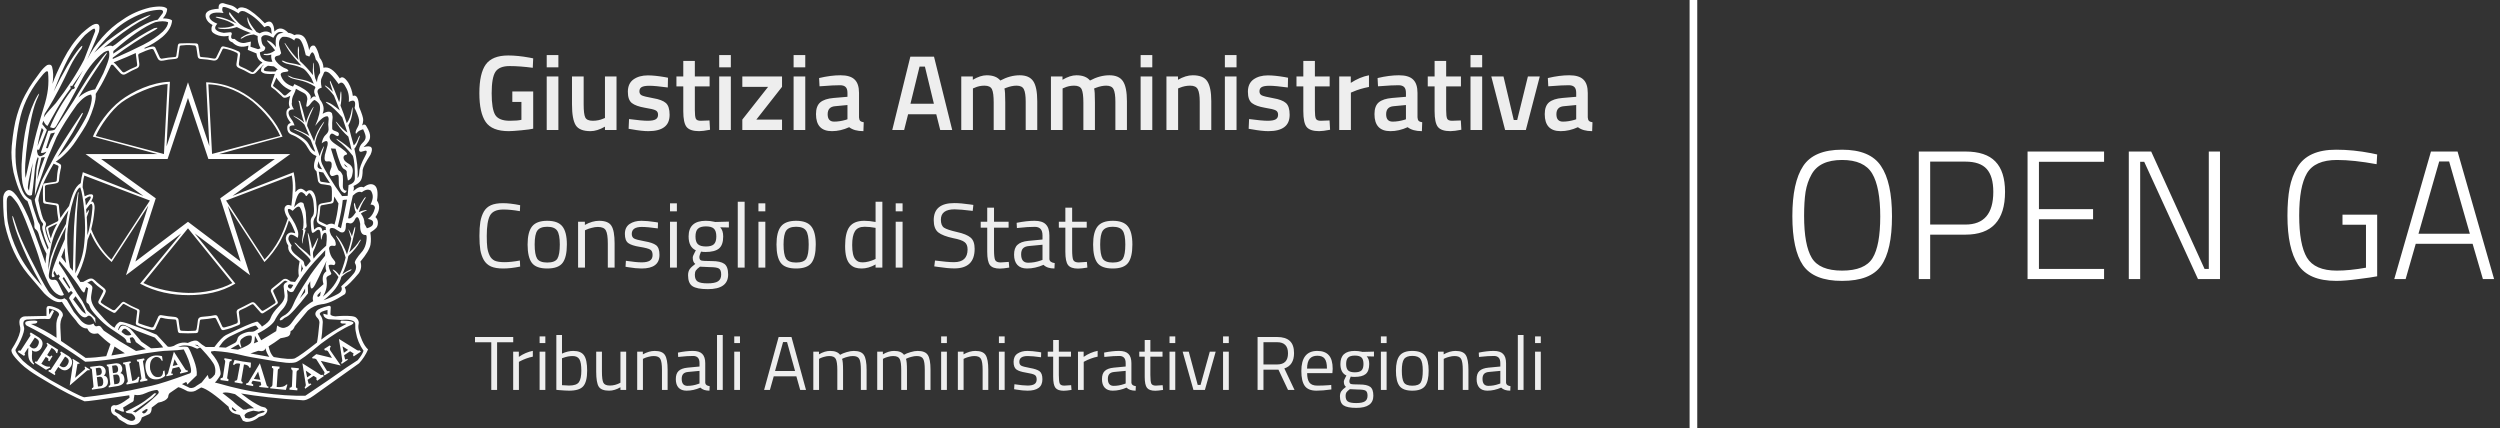 <svg width="327" height="56" viewBox="0 0 327 56" fill="none" xmlns="http://www.w3.org/2000/svg">
<rect x="0" y="0" width="327" height="56" fill="#333333" stroke="none"/>
<g clip-path="url(#clip0_23_5188)">
<path d="M29.11 0.41C28.719 0.423 28.549 0.667 28.604 1.142C27.901 1.181 27.418 1.303 27.154 1.508C26.89 1.713 26.82 2.001 26.947 2.371C27.074 2.741 27.362 3.044 27.811 3.278C27.694 3.414 27.644 3.63 27.664 3.922C27.683 4.214 27.999 4.455 28.604 4.65C29.053 4.767 29.489 4.779 29.919 4.682C29.821 5.13 29.979 5.412 30.389 5.529C30.955 6.114 31.657 6.259 32.497 5.966L32.409 6.523L33.552 6.992C33.591 7.538 33.845 7.928 34.313 8.162L34.258 8.277C34.199 8.277 34.149 8.298 34.11 8.337L33.174 9.387C33.096 9.465 33.005 9.477 32.907 9.419C32.36 9.107 31.874 8.862 31.445 8.687C31.328 8.628 31.257 8.529 31.238 8.392L31.413 7.048C31.413 6.912 31.346 6.804 31.21 6.726C30.585 6.434 29.95 6.222 29.305 6.086C29.11 6.027 28.973 6.086 28.895 6.261L28.282 7.517C28.223 7.634 28.123 7.684 27.987 7.665C27.479 7.567 26.931 7.497 26.345 7.458C26.228 7.458 26.162 7.4 26.142 7.283L25.939 5.939C25.919 5.763 25.811 5.676 25.616 5.676C24.933 5.637 24.248 5.637 23.564 5.676C23.408 5.676 23.308 5.751 23.27 5.907L23.066 7.283C23.047 7.4 22.98 7.458 22.863 7.458C22.277 7.497 21.729 7.567 21.222 7.665C21.143 7.704 21.044 7.675 20.927 7.577L20.313 6.229C20.235 6.112 20.098 6.066 19.903 6.086C19.688 6.105 19.356 6.201 18.907 6.376V6.261C19.727 5.91 20.508 5.429 21.25 4.825C22.031 4.143 22.45 3.434 22.509 2.693C22.372 2.518 21.973 2.418 21.309 2.399C21.661 2.009 21.848 1.599 21.867 1.17C21.613 0.819 20.849 0.761 19.58 0.995C18.252 1.326 17.09 1.844 16.094 2.546C15.079 3.189 14.168 3.974 13.357 4.9C12.547 5.826 11.897 6.786 11.409 7.78L11.995 6.436C12.287 5.792 12.599 5.042 12.931 4.185C13.028 3.775 13.035 3.481 12.947 3.306C12.859 3.13 12.666 3.08 12.373 3.158C12.061 3.236 11.496 3.647 10.676 4.387C9.778 5.304 8.983 6.435 8.289 7.78C7.596 9.125 7.121 10.186 6.867 10.966C7.004 10.088 6.983 9.338 6.807 8.715C6.71 8.461 6.498 8.395 6.166 8.512C5.853 8.726 5.538 9.045 5.226 9.474C4.913 9.903 4.614 10.32 4.321 10.719C4.028 11.119 3.682 11.689 3.281 12.429C2.881 13.17 2.528 14.049 2.226 15.062C1.923 16.076 1.693 17.419 1.536 19.095C1.439 20.168 1.518 21.319 1.771 22.548C2.084 23.776 2.395 24.683 2.708 25.268C3.02 25.853 3.315 26.193 3.588 26.29C3.764 26.719 3.996 27.432 4.289 28.426C4.446 28.894 4.516 29.248 4.497 29.492C4.477 29.736 4.537 29.907 4.684 30.005C4.83 30.102 4.953 30.297 5.05 30.59C5.304 31.525 5.649 32.391 6.078 33.191C6 33.62 5.959 34.05 5.959 34.479C5.021 31.77 4.262 29.723 3.676 28.338C2.543 25.824 1.655 24.672 1.01 24.886C0.698 25.003 0.503 25.285 0.425 25.733C0.405 25.909 0.405 26.36 0.425 27.082C0.444 27.803 0.511 28.561 0.628 29.361C1.214 31.953 2.218 34.117 3.644 35.852L5.783 38.369C6.213 38.798 6.624 39.111 7.014 39.316C7.405 39.52 7.766 39.576 8.098 39.479C8.586 40.259 9.201 41.075 9.943 41.933C10.411 42.654 10.901 42.998 11.409 42.959C11.624 43.427 11.943 43.659 12.373 43.659L12.815 43.603C13.421 44.188 13.964 44.652 14.453 45.003L13.899 46.586C12.922 46.723 12.022 46.797 11.202 46.817C10.44 46.271 9.369 45.533 7.983 44.597L7.895 42.84C7.856 42.235 7.96 41.73 8.214 41.32C8.272 40.989 8.089 40.686 7.66 40.413C7.015 40.102 6.555 39.977 6.281 40.036C6.164 40.075 6.098 40.178 6.078 40.354V41.32L3.293 41.38C3.039 41.38 2.83 41.475 2.664 41.67C2.498 41.865 2.492 42.255 2.648 42.84C2.667 43.054 2.659 43.24 2.62 43.396C2.483 44.02 2.122 44.783 1.536 45.679C1.458 45.816 1.493 46.019 1.64 46.292C1.786 46.565 2.154 46.992 2.74 47.577C2.993 47.83 3.377 48.145 3.895 48.515C4.412 48.886 5.324 49.449 6.632 50.209C8.175 51.126 9.652 51.888 11.058 52.492C11.351 52.512 13.302 52.247 16.915 51.701L16.943 52.023C15.908 52.803 15.244 53.126 14.951 52.989C14.541 53.029 14.416 53.331 14.572 53.896C14.689 54.15 14.905 54.324 15.218 54.421L15.596 54.859L16.68 55.503C17.09 55.62 17.48 55.62 17.851 55.503C18.203 55.367 18.439 55.064 18.556 54.596L19.52 54.159C19.735 54.022 19.843 53.741 19.843 53.312L20.692 52.667C21.356 52.55 21.787 52.314 21.983 51.963C22.022 51.651 22.109 51.457 22.246 51.379L23.27 50.679C23.308 50.581 23.732 50.747 24.532 51.176C24.923 51.273 25.263 51.253 25.556 51.116L26.317 50.679C27.001 50.835 28.2 51.68 29.919 53.22C29.899 53.396 30.007 53.603 30.242 53.837C30.378 54.012 30.752 54.157 31.357 54.274L31.767 55.034L32.178 55.181C32.783 55.2 33.348 54.985 33.875 54.537L34.52 54.334C34.852 54.08 34.998 53.828 34.959 53.574L34.696 53.312L34.138 53.164C33.435 52.833 32.721 52.386 31.999 51.82L31.532 51.466C33.661 51.837 36.305 52.131 39.469 52.345C39.859 52.423 40.384 52.222 41.038 51.745C41.693 51.267 43.666 49.86 46.967 47.521C47.455 46.994 47.849 46.389 48.142 45.707C47.849 45.434 47.59 45.045 47.365 44.538C47.141 44.031 46.997 43.6 46.939 43.249C46.861 42.918 46.852 42.621 46.911 42.358C46.969 42.095 46.882 41.849 46.648 41.615C46.55 41.478 46.322 41.387 45.971 41.348C45.346 41.29 44.644 41.302 43.863 41.38C43.492 41.341 43.276 41.254 43.218 41.117L43.25 40.413C43.308 40.102 43.221 39.965 42.987 40.004C42.127 40.218 41.609 40.434 41.433 40.648C41.179 40.921 41.187 41.215 41.461 41.527C41.675 41.722 41.783 41.946 41.783 42.199C41.666 43.486 41.558 44.352 41.461 44.8C40.035 45.931 39.068 46.623 38.56 46.877C38.15 47.013 37.233 46.955 35.807 46.702C35.495 46.429 35.271 45.96 35.134 45.297C35.622 45.005 36.141 44.653 36.688 44.243C37.059 44.185 37.37 44.112 37.624 44.025C37.878 43.937 38.007 43.699 38.007 43.309C38.26 43.211 38.443 42.996 38.56 42.665L40.262 40.62C40.808 40.152 41.402 39.879 42.046 39.801C42.828 39.742 43.844 39.303 45.094 38.484C45.289 38.27 45.289 37.968 45.094 37.578C45.465 37.363 46.071 36.758 46.911 35.764C47.243 35.296 47.322 34.778 47.146 34.213C47.927 33.277 48.363 32.539 48.461 31.994C48.539 31.506 48.531 30.98 48.433 30.415C48.804 30.181 49.063 29.98 49.21 29.814C49.356 29.648 49.429 29.418 49.429 29.126C49.429 28.834 49.321 28.589 49.106 28.394C49.672 27.595 49.743 26.874 49.313 26.23C49.47 25.178 49.362 24.515 48.991 24.242C48.6 23.969 48.119 24.06 47.552 24.508C47.22 24.333 46.772 24.499 46.206 25.006C46.303 24.752 46.316 24.524 46.238 24.329C46.745 24.096 47.071 23.84 47.218 23.558C47.364 23.275 47.437 22.83 47.437 22.225C47.495 21.855 47.836 21.192 48.461 20.237C48.89 19.282 48.587 18.95 47.552 19.242C48.119 18.736 48.405 18.296 48.405 17.926C48.444 17.575 48.295 17.128 47.963 16.582C47.826 16.27 47.623 16.212 47.349 16.407C47.447 16.212 47.499 15.98 47.509 15.707C47.518 15.434 47.338 14.858 46.967 13.98C46.908 12.83 46.638 12.35 46.15 12.545C46.072 11.94 45.877 11.368 45.564 10.823C45.096 10.121 44.722 9.934 44.449 10.266C43.687 9.135 42.973 8.667 42.309 8.862C42.29 8.374 42.124 7.935 41.811 7.545C41.636 6.805 41.424 6.291 41.17 5.998C40.818 5.862 40.574 6.056 40.437 6.583C40.378 6.154 40.241 5.702 40.026 5.235C39.812 4.767 39.471 4.526 39.003 4.507C38.827 4.487 38.661 4.516 38.505 4.594C38.192 4.399 37.926 4.3 37.712 4.3C37.048 3.598 36.442 3.54 35.895 4.125L35.807 3.512C35.612 2.791 35.222 2.634 34.636 3.043C33.679 2.049 32.861 1.394 32.178 1.082C31.611 0.887 31.238 0.937 31.062 1.229C30.769 0.937 30.458 0.751 30.126 0.673C29.794 0.595 29.483 0.508 29.19 0.41C29.162 0.409 29.136 0.409 29.11 0.41ZM29.262 0.911C29.485 0.905 29.939 1.069 30.624 1.404L31.21 1.754C31.366 1.462 31.628 1.375 31.999 1.492C32.448 1.706 32.871 1.965 33.261 2.267C33.652 2.57 34.088 3.003 34.576 3.568C34.986 3.295 35.281 3.353 35.457 3.743L35.544 4.447C35.115 4.038 34.588 4.009 33.963 4.36L33.552 4.185C32.986 3.502 32.646 2.984 32.529 2.633C32.411 2.185 32.353 2.148 32.353 2.518C32.373 2.908 32.605 3.405 33.054 4.01C32.195 3.737 31.566 3.384 31.166 2.956C30.766 2.527 30.456 2.166 30.242 1.874C30.027 1.523 29.94 1.523 29.979 1.874C30.213 2.303 30.537 2.701 30.947 3.071C30.634 2.934 30.34 2.798 30.066 2.661C29.383 2.369 28.818 2.215 28.369 2.196C28.154 2.196 28.142 2.233 28.337 2.311C29.099 2.506 29.653 2.686 29.995 2.852C30.336 3.018 30.567 3.169 30.684 3.306C30.137 3.54 29.569 3.647 28.983 3.628C28.612 3.608 28.446 3.617 28.485 3.656C28.524 3.695 28.64 3.736 28.835 3.775C29.538 3.853 30.252 3.774 30.975 3.54C31.502 3.813 32.116 4.074 32.819 4.328C32.39 4.425 31.97 4.624 31.56 4.916C31.404 5.111 31.483 5.12 31.795 4.944C32.108 4.71 32.577 4.565 33.202 4.507L33.7 4.71C33.661 5.236 33.785 5.771 34.078 6.316L33.76 6.436L32.764 6.114L32.819 5.441L32.266 5.557C31.738 5.732 31.211 5.579 30.684 5.091C30.332 5.15 30.183 5.013 30.242 4.682C30.378 4.389 30.341 4.232 30.126 4.212L29.277 4.3C28.731 4.222 28.369 4.065 28.194 3.831C28.077 3.636 28.151 3.395 28.425 3.103C27.898 2.888 27.572 2.652 27.445 2.399C27.318 2.145 27.397 1.942 27.68 1.786C27.963 1.63 28.484 1.601 29.246 1.699C29.07 1.484 29.024 1.261 29.102 1.027C29.108 0.953 29.16 0.914 29.262 0.911ZM20.871 1.285C20.94 1.284 21.008 1.287 21.074 1.289C21.328 1.348 21.395 1.493 21.277 1.727L20.636 2.574C20.07 2.652 19.291 2.975 18.305 3.54C17.319 4.106 16.263 4.856 15.13 5.791L14.72 6.054C14.505 5.898 14.111 5.968 13.544 6.261C15.341 4.76 16.906 3.62 18.234 2.84C19.093 2.411 19.591 2.109 19.728 1.933C19.298 2.05 18.692 2.318 17.911 2.737C17.13 3.156 15.839 4.028 14.042 5.354L12.317 6.901C13.294 5.575 14.313 4.477 15.377 3.6C16.441 2.723 17.714 2.039 19.198 1.552C19.83 1.381 20.388 1.292 20.871 1.285ZM21.258 2.781C21.536 2.781 21.778 2.818 21.983 2.896C21.983 3.266 21.758 3.677 21.309 4.125C20.626 4.749 19.773 5.325 18.748 5.851C17.722 6.377 16.388 6.999 14.748 7.72V7.545C16.739 6.064 18.587 4.858 20.285 3.922C20.735 3.649 20.693 3.57 20.166 3.687C19.58 3.98 18.937 4.34 18.234 4.769C17.062 5.53 15.92 6.28 14.807 7.02L14.835 6.67C17.061 4.721 18.888 3.461 20.313 2.896C20.665 2.818 20.979 2.781 21.258 2.781ZM12.321 3.743C12.331 3.743 12.338 3.741 12.345 3.743C12.443 3.821 12.472 3.949 12.433 4.125L10.998 7.808C10.061 9.621 8.828 11.514 7.305 13.483C6.661 14.185 6.262 14.633 6.106 14.828C5.95 15.023 5.821 15.209 5.724 15.384L5.843 14.887L6.401 14.008C7.182 12.741 8.116 10.947 9.21 8.627C9.542 7.945 10.031 7.174 10.676 6.316C10.871 5.868 10.763 5.88 10.353 6.348C9.396 7.537 8.284 9.419 7.014 11.992L7.572 10.588C7.67 10.276 7.981 9.57 8.508 8.468C9.036 7.367 9.555 6.494 10.062 5.851C10.57 5.208 10.919 4.789 11.114 4.594C11.773 4.028 12.177 3.744 12.321 3.743ZM36.624 4.177C36.774 4.169 36.933 4.208 37.098 4.3C36.532 4.3 36.2 4.544 36.102 5.032C36.044 5.344 36.044 5.725 36.102 6.173C35.907 5.9 35.67 5.664 35.397 5.469C34.87 5.196 34.774 5.225 35.106 5.557C35.438 5.888 35.729 6.232 35.983 6.583C35.553 6.934 35.084 7.087 34.576 7.048C34.401 7.126 34.43 7.176 34.664 7.195C34.898 7.254 35.172 7.233 35.485 7.136C35.446 7.448 35.495 7.762 35.632 8.074C35.359 8.113 35.035 8.072 34.664 7.955C34.234 7.721 34.01 7.352 33.991 6.845L34.52 6.638C34.755 6.366 34.757 6.163 34.532 6.026C34.308 5.89 34.185 5.529 34.166 4.944C34.381 4.476 34.912 4.476 35.752 4.944C36.007 4.448 36.295 4.193 36.624 4.177ZM37.146 4.809C37.605 4.792 38.06 4.953 38.505 5.294C38.524 5.021 38.705 4.94 39.046 5.048C39.388 5.155 39.706 5.878 39.999 7.223L40.465 7.398C40.621 7.028 40.749 6.845 40.847 6.845C41.003 6.845 41.157 7.165 41.313 7.808C41.704 8.159 41.891 8.735 41.871 9.534C41.617 9.865 41.48 10.276 41.461 10.763L41.226 10.238C41.089 9.653 41.031 9.036 41.05 8.392C41.031 8.12 41.002 8.12 40.963 8.392C40.904 8.958 40.896 9.438 40.935 9.828C40.408 9.146 39.839 8.533 39.234 7.987C39.117 7.558 39.079 7.069 39.118 6.523C39.059 6.055 39.01 5.948 38.971 6.201C38.932 6.786 38.952 7.333 39.031 7.84C38.581 7.391 38.054 6.737 37.449 5.879C37.292 5.606 37.222 5.548 37.242 5.704C37.613 6.406 38.007 6.99 38.417 7.458C38.827 7.926 39.159 8.299 39.413 8.571C38.905 8.416 38.465 8.31 38.094 8.261C37.723 8.213 37.379 8.111 37.066 7.955C36.773 7.897 36.786 7.967 37.098 8.162C37.274 8.279 37.629 8.383 38.166 8.48C38.703 8.577 39.207 8.743 39.676 8.977C39.93 9.133 40.27 9.535 40.7 10.178L41.05 10.966C40.504 10.673 39.898 10.47 39.234 10.353C38.57 10.236 38.179 10.129 38.062 10.031C37.555 9.817 37.496 9.837 37.887 10.091C38.004 10.208 38.421 10.338 39.134 10.485C39.847 10.631 40.534 10.91 41.198 11.32L41.258 11.495C41.121 11.651 41.071 11.866 41.11 12.139L41.313 12.724C41.138 12.509 40.897 12.605 40.584 13.014C40.701 12.761 40.672 12.528 40.497 12.314C40.223 11.905 39.559 11.466 38.505 10.998L38.329 11.32C37.47 11.047 36.931 10.537 36.716 9.796C36.696 9.563 36.904 9.432 37.333 9.403C37.763 9.373 37.829 9.251 37.536 9.037C36.97 8.842 36.501 8.51 36.13 8.042C35.876 7.711 35.876 7.479 36.13 7.342L36.568 7.223L36.776 6.961L36.513 5.939C36.434 5.412 36.58 5.039 36.951 4.825C37.017 4.815 37.08 4.811 37.146 4.809ZM24.405 5.891C24.74 5.883 25.074 5.906 25.433 5.942C25.568 5.932 25.612 6.044 25.68 6.177L25.835 7.211C25.865 7.457 25.881 7.701 26.317 7.72C26.754 7.739 27.447 7.823 27.819 7.903C28.191 7.984 28.444 7.829 28.568 7.569C28.568 7.569 28.925 6.832 29.102 6.463C29.144 6.376 29.222 6.336 29.289 6.348C29.959 6.472 30.399 6.616 30.987 6.917C31.065 6.957 31.12 7.055 31.094 7.223L30.923 8.365C30.884 8.628 31.021 8.805 31.293 8.913C31.794 9.113 32.106 9.279 32.437 9.474C32.747 9.657 33.151 9.836 33.497 9.47L34.433 8.48H34.489L34.285 8.715C34.195 8.82 34.146 9.001 34.138 9.244C34.133 9.4 34.432 9.59 34.684 9.629C35.175 9.707 35.498 9.681 35.951 9.665L35.588 10.735L35.485 11.025C35.45 11.191 35.366 11.357 35.66 11.523L36.014 11.785L36.54 12.282L36.835 12.545C37.016 12.722 37.124 12.999 37.959 12.537C37.881 12.791 37.831 13.046 37.799 13.309C37.764 13.599 37.803 13.813 37.919 14.068C37.669 14.19 37.519 14.344 37.477 14.565C37.427 14.829 37.469 15.075 37.564 15.325C37.67 15.604 37.872 15.835 38.035 16.085C37.82 16.143 37.754 16.208 37.652 16.347C37.529 16.516 37.556 16.885 37.632 17.115C37.798 17.619 38.316 17.633 38.708 17.87C39.219 18.18 39.708 18.5 40.042 18.992C40.226 19.262 40.364 19.534 40.548 19.803C40.627 19.919 40.875 20.141 40.995 20.213C41.13 20.295 41.401 20.416 41.401 20.416C41.311 20.596 41.257 20.76 41.174 21.044C41.102 21.291 41.093 21.362 41.074 21.617C41.062 21.783 41.071 21.94 41.134 22.094C41.176 22.198 41.405 22.42 41.405 22.42C41.467 22.813 41.545 23.265 41.588 23.637C41.606 23.79 41.814 24.054 42.038 24.083C42.356 24.123 42.535 24.142 43.098 24.238C43.23 24.261 43.372 24.396 43.393 24.687C43.439 25.107 43.399 25.612 43.405 26.032C43.408 26.22 43.394 26.369 43.162 26.41L42.162 26.585C41.861 26.621 41.677 26.779 41.648 26.958C41.616 27.518 41.523 28.065 41.437 28.617C41.401 28.846 41.428 29.106 41.724 29.281C41.977 29.431 42.031 29.463 42.616 29.699C42.581 29.826 42.592 29.963 42.636 30.096C42.42 30.017 42.294 30.135 42.198 30.252C42.123 29.98 42.081 29.806 41.915 29.731C41.721 29.642 41.511 29.726 41.433 29.77C41.306 29.842 41.082 30.033 41.082 30.033C41.052 29.784 41.023 29.535 41.003 29.285C40.996 29.116 40.965 28.979 41.122 28.585C41.157 28.498 41.263 28.4 41.313 28.251C41.499 27.669 41.42 27.223 41.389 26.644C41.377 26.409 41.347 26.229 41.309 26.004C41.281 25.833 41.247 25.667 41.174 25.511C41.129 25.416 41.087 25.292 41.023 25.209C40.93 25.088 40.83 24.951 40.684 24.906C40.456 24.836 40.225 24.922 40.058 25.089C39.542 24.643 39.417 24.667 39.234 24.695C38.999 24.732 38.815 24.933 38.632 25.133C38.664 24.739 38.643 24.389 38.62 23.952C38.597 23.514 38.52 23.066 38.409 22.532L30.413 25.626L37.975 20.149H28.66L36.955 17.87C36.167 15.963 34.579 14.178 33.114 13.042C31.649 11.906 29.741 10.869 26.963 10.763L27.381 19.107L24.588 10.763L21.783 19.151L22.226 10.695C19.87 10.756 17.32 11.962 15.755 13.161C14.191 14.361 12.746 16.401 12.146 17.87L20.576 20.149H11.186L18.767 25.634L10.835 22.52C10.687 23.083 10.613 23.453 10.56 23.951C9.713 24.464 9.409 25.622 9.034 26.946C8.602 27.492 8.25 27.974 7.895 28.513C7.801 27.984 7.745 27.454 7.704 26.919C7.684 26.763 7.601 26.646 7.413 26.616L6.158 26.421C5.889 26.404 5.895 26.171 5.887 25.988C5.881 25.491 5.867 24.922 5.875 24.413C5.877 24.316 5.968 24.224 6.086 24.194C6.419 24.109 6.979 24.071 7.337 23.979C7.605 23.911 7.645 23.826 7.704 23.689C7.732 23.175 7.81 22.668 7.923 22.166C7.923 22.166 8.101 21.653 7.911 21.502C7.657 21.299 7.285 21.16 7.285 21.16C7.701 20.869 8.028 20.616 8.508 20.149C8.989 19.683 9.471 19.151 9.975 18.367C10.479 17.584 11.178 16.608 11.608 15.663C12.038 14.718 12.618 13.129 12.521 12.282C12.789 11.838 12.866 11.745 13.23 11.117C13.593 10.489 14.178 9.277 14.54 8.48H14.775L15.632 9.446C16.025 9.891 16.258 9.805 16.64 9.578C17.05 9.333 17.444 9.136 17.863 8.965C18.037 8.894 18.276 8.745 18.218 8.301L18.082 7.279C18.062 7.129 18.122 7.057 18.285 6.977C18.711 6.768 19.467 6.475 19.795 6.408C19.943 6.378 20.069 6.458 20.114 6.555L20.6 7.589C20.731 7.88 20.965 8.015 21.373 7.923C21.781 7.831 22.22 7.757 22.771 7.72C23.323 7.684 23.306 7.491 23.345 7.211L23.489 6.165C23.471 6.051 23.575 5.914 23.795 5.942C24.003 5.914 24.204 5.896 24.405 5.891ZM14.114 6.631C14.156 6.627 14.192 6.629 14.222 6.638C14.3 6.833 14.316 7.101 14.277 7.442C14.238 7.783 13.985 8.502 13.517 9.594L12.433 11.697C11.671 11.795 10.949 12.147 10.265 12.752C10.617 12.147 11.042 11.455 11.54 10.675C12.038 9.896 12.812 8.727 13.867 7.167C14.043 6.875 14.049 6.803 13.883 6.949C13.717 7.095 13.275 7.652 12.552 8.627C11.83 9.602 10.863 11.114 9.652 13.161C9.32 13.668 8.498 14.924 7.19 16.932C7.092 17.029 6.797 17.087 6.309 17.107L5.345 19.946C5.423 20.063 5.668 20.022 6.078 19.827C5.883 20.198 5.588 20.405 5.198 20.444L4.963 20.265L4.847 19.827L4.875 19.564L5.11 19.592L6.134 16.991L5.52 16.232L5.668 15.794C5.863 16.203 6.046 16.427 6.222 16.466C6.495 15.94 6.891 15.221 7.409 14.315C7.926 13.408 8.539 12.486 9.242 11.55L9.21 11.32C9.21 11.183 9.28 11.171 9.417 11.288L10.879 9.184L9.68 11.26C9.875 11.475 9.788 11.62 9.417 11.697C8.167 13.355 7.208 15.004 6.544 16.641L6.839 16.729C7.015 16.807 7.181 16.729 7.337 16.494L9.122 13.336L10.823 10.178C11.624 8.755 12.541 7.645 13.576 6.845C13.811 6.714 13.99 6.642 14.114 6.631ZM17.764 6.933V7.02L17.939 8.424C17.958 8.561 17.913 8.656 17.795 8.715C17.307 8.91 16.809 9.154 16.301 9.446C16.204 9.485 16.113 9.477 16.034 9.419L15.13 8.392L14.863 8.162L15.158 8.042C16.134 7.653 17.002 7.284 17.764 6.933ZM35.046 8.599L35.839 8.687L36.337 9.096C36.2 9.135 36.101 9.223 36.042 9.359C34.949 9.378 34.442 9.3 34.52 9.124C34.462 9.007 34.636 8.833 35.046 8.599ZM6.142 9.319C6.207 9.313 6.252 9.346 6.281 9.419C6.359 10.198 6.353 10.955 6.265 11.686C6.178 12.417 5.989 13.227 5.696 14.124C4.934 16.658 4.477 18.365 4.321 19.242C4.028 20.276 3.705 21.622 3.353 23.279C3.197 22.48 3.29 20.796 3.632 18.232C3.974 15.669 4.408 13.843 4.935 12.752C5.189 12.186 5.18 12.099 4.907 12.489C3.716 14.517 3.022 17.508 2.827 21.466C2.788 22.85 2.863 23.851 3.058 24.465C3.254 25.079 3.478 25.433 3.732 25.53C3.868 25.608 4.018 25.6 4.174 25.503C4.291 24.762 4.37 24.159 4.409 23.701C4.448 23.243 4.5 22.708 4.568 22.094C4.637 21.48 4.759 20.968 4.935 20.559L5.05 20.674C4.855 21.571 4.753 22.197 4.744 22.548C4.734 22.898 4.711 23.251 4.672 23.602C4.633 23.953 4.591 24.624 4.552 25.618C4.787 24.819 5.044 24.056 5.317 23.335L6.222 20.706L7.397 17.926C8.041 16.678 8.938 15.257 10.09 13.658C10.774 12.859 11.38 12.428 11.907 12.37C12.044 12.565 12.044 12.967 11.907 13.571C11.77 14.175 11.534 14.809 11.202 15.472C9.932 17.811 8.704 19.506 7.512 20.559L9.532 17.286L10.501 15.528C10.871 14.865 10.938 14.633 10.704 14.828C8.731 17.791 7.552 19.651 7.162 20.412C6.771 21.172 6.389 21.885 6.018 22.548C5.647 23.21 5.403 23.728 5.285 24.099C5.168 24.469 4.923 25.132 4.552 26.087C4.552 26.263 4.673 26.768 4.907 27.607C5.141 28.445 5.338 28.936 5.505 29.082C5.67 29.228 5.685 29.388 5.548 29.563C5.49 29.719 5.531 30.014 5.668 30.442C5.765 30.91 5.99 31.553 6.341 32.371L6.254 32.666C5.882 31.847 5.55 30.948 5.257 29.973C5.257 29.583 5.214 29.343 5.126 29.245C5.038 29.148 4.951 28.968 4.863 28.704C4.775 28.441 4.64 28.048 4.465 27.531C4.289 27.015 4.164 26.552 4.086 26.143C3.559 25.909 3.177 25.517 2.943 24.962C2.708 24.406 2.49 23.679 2.285 22.782C2.08 21.886 1.995 20.812 2.034 19.565C2.132 18.083 2.348 16.641 2.68 15.237C3.168 13.288 4.164 11.436 5.668 9.681C5.875 9.45 6.034 9.33 6.142 9.319ZM42.544 9.359C42.632 9.349 42.749 9.378 42.895 9.446C43.188 9.583 43.657 10.101 44.301 10.998C44.614 10.647 44.917 10.771 45.21 11.375C45.561 11.921 45.698 12.576 45.62 13.336C46.343 12.946 46.596 13.207 46.381 14.124C46.694 14.767 46.886 15.271 46.955 15.631C47.023 15.992 46.965 16.329 46.779 16.641C46.594 16.953 46.503 17.192 46.513 17.357C46.522 17.523 46.593 17.517 46.72 17.341C46.847 17.166 47.106 17.021 47.497 16.904C47.751 17.45 47.858 17.81 47.819 17.986C47.819 18.2 47.684 18.432 47.421 18.686C47.157 18.939 47.006 19.242 46.967 19.592C46.967 19.768 47.058 19.859 47.234 19.859L47.76 19.712C48.033 19.673 48.041 19.888 47.788 20.356C47.514 20.863 47.317 21.29 47.19 21.641C47.063 21.992 46.999 22.273 46.999 22.488C46.979 22.936 46.9 23.201 46.764 23.279C46.803 22.714 46.788 22.124 46.72 21.509C46.651 20.895 46.529 20.21 46.353 19.449C46.509 19.313 46.725 18.853 46.999 18.073C47.135 17.683 47.106 17.634 46.911 17.926C46.696 18.511 46.48 18.871 46.266 19.008C46.051 18.287 45.818 17.412 45.564 16.379C45.857 15.892 46.04 15.274 46.118 14.533C46.138 13.91 46.1 13.864 46.003 14.39C45.885 15.131 45.67 15.703 45.357 16.112C45.103 15.294 44.829 14.527 44.536 13.806C44.634 13.396 44.675 12.916 44.656 12.37C44.636 11.824 44.587 11.807 44.509 12.314C44.508 12.723 44.459 13.072 44.361 13.364L43.716 11.729L43.305 10.791C43.169 10.479 43.123 10.479 43.162 10.791L43.541 12.02C43.248 11.688 42.974 11.444 42.72 11.288C42.466 11.132 42.42 11.144 42.576 11.32C43.006 11.69 43.375 12.088 43.688 12.517C43.942 13.141 44.195 13.783 44.449 14.446C43.707 13.822 43.188 13.474 42.895 13.396C42.524 13.259 42.524 13.326 42.895 13.599C43.422 13.93 44.049 14.514 44.772 15.353C45.006 16.035 45.23 16.698 45.445 17.341C45.074 17.127 44.625 16.7 44.098 16.057C43.864 15.823 43.855 15.86 44.07 16.172C44.5 16.815 44.998 17.383 45.564 17.87L46.003 19.652C45.553 19.204 44.968 18.748 44.246 18.28C43.933 18.085 43.912 18.122 44.186 18.395C44.811 18.844 45.467 19.507 46.15 20.384C46.345 20.93 46.432 21.933 46.413 23.395C46.393 23.765 46.12 24.039 45.592 24.214L45.473 25.618L44.744 25.646C44.353 25.1 44.052 24.675 43.847 24.373C43.642 24.071 43.352 23.609 42.971 22.985C42.59 22.361 42.31 21.856 42.134 21.466C41.958 21.076 41.929 20.674 42.046 20.265C42.164 19.855 42.263 19.544 42.341 19.33C42.419 19.116 42.407 19.078 42.309 19.215C42.075 19.624 41.909 20.022 41.811 20.412L41.226 18.745C41.284 18.082 41.637 17.233 42.282 16.2C42.477 15.849 42.456 15.82 42.222 16.112C41.636 16.892 41.258 17.683 41.082 18.483L40.174 16.466C40.154 16.096 40.387 15.392 40.875 14.358C41.129 13.813 41.071 13.833 40.7 14.418C40.387 15.003 40.163 15.55 40.026 16.057C39.753 14.945 39.487 14.001 39.234 13.221L39.031 13.161L39.146 13.483C39.302 14.458 39.518 15.304 39.791 16.025C39.42 15.694 39.001 15.424 38.532 15.21C38.279 15.073 38.279 15.102 38.532 15.297C39.099 15.628 39.526 15.96 39.819 16.291C40.054 16.837 40.269 17.334 40.465 17.783C40.113 17.529 39.52 17.235 38.68 16.904C38.367 16.845 38.367 16.883 38.68 17.019C39.734 17.448 40.386 17.871 40.64 18.28L41.226 19.827C41.011 19.827 40.729 19.508 40.377 18.865C40.084 18.319 39.353 17.793 38.182 17.286C37.947 17.188 37.84 16.981 37.859 16.669C37.898 16.455 38.122 16.368 38.532 16.407C38.415 16.075 38.278 15.81 38.122 15.615L37.887 15.265C37.575 14.622 37.761 14.303 38.445 14.303C38.191 13.913 38.104 13.61 38.182 13.396C38.162 13.025 38.249 12.665 38.445 12.314C38.562 12.08 38.649 11.844 38.708 11.61C39.079 11.825 39.417 12.005 39.72 12.151C40.022 12.297 40.182 12.565 40.202 12.954L40.054 13.861C40.113 14.037 40.271 13.979 40.525 13.686C40.778 13.335 40.982 13.132 41.138 13.074C41.353 13.171 41.56 13.345 41.756 13.599C41.951 13.969 41.88 14.653 41.548 15.647L41.226 16.466C41.89 15.589 42.429 15.171 42.839 15.21C42.976 15.307 43.02 15.504 42.971 15.806C42.922 16.108 42.922 16.425 42.971 16.757C43.02 17.088 42.905 17.37 42.632 17.604C42.359 17.838 42.176 18.219 42.078 18.745C42.703 18.277 42.956 18.364 42.839 19.008L42.489 20.265C42.391 20.869 42.486 21.155 42.779 21.116C43.072 21.077 43.253 21.114 43.321 21.231C43.39 21.348 43.404 21.551 43.365 21.844C43.189 22.253 43.111 22.524 43.13 22.651C43.15 22.778 43.206 22.885 43.293 22.973C43.381 23.061 43.57 23.04 43.863 22.913C44.156 22.787 44.301 22.874 44.301 23.176C44.301 23.478 44.307 23.772 44.317 24.055C44.327 24.338 44.42 24.613 44.596 24.886C44.733 25.081 44.907 25.209 45.122 25.268L45.385 24.946C44.995 24.965 44.814 24.713 44.843 24.186C44.873 23.66 44.87 23.25 44.831 22.957C44.675 22.587 44.517 22.38 44.361 22.341C44.205 22.302 43.844 21.328 43.278 19.417L43.891 19.449C44.34 21.087 44.701 21.968 44.975 22.094C45.248 22.221 45.377 22.366 45.357 22.532C45.338 22.697 45.387 23.056 45.505 23.602C45.856 23.504 46.059 23.181 46.118 22.635C46.216 22.128 46.07 21.739 45.68 21.466C45.27 21.232 45.033 21.016 44.975 20.821C44.858 20.49 44.986 20.287 45.357 20.209C45.572 20.092 45.053 19.624 43.803 18.805C43.159 18.357 42.964 17.955 43.218 17.604C43.315 17.428 43.496 17.435 43.76 17.62C44.023 17.805 44.195 17.849 44.273 17.751C44.41 17.478 44.302 17.29 43.951 17.182C43.599 17.075 43.433 16.953 43.453 16.816C43.433 16.212 43.446 15.802 43.485 15.587C43.524 15.373 43.503 15.12 43.425 14.828C43.21 14.516 42.799 14.537 42.194 14.887C42.331 14.556 42.366 14.233 42.297 13.921C42.229 13.609 42.078 13.306 41.843 13.014L41.548 12.107C41.47 11.795 41.649 11.58 42.078 11.463C41.942 10.859 41.942 10.432 42.078 10.178C42.215 9.905 42.31 9.682 42.369 9.506C42.398 9.418 42.457 9.369 42.544 9.359ZM36.158 10.15C36.236 10.326 36.45 10.595 36.791 10.966C37.133 11.336 37.575 11.63 38.122 11.845L37.389 12.457C37.272 12.516 37.164 12.499 37.066 12.402C36.715 12.031 36.295 11.671 35.807 11.32C35.71 11.281 35.693 11.202 35.752 11.085L36.158 10.15ZM21.923 10.994L21.445 20.149L12.528 17.787C13.096 16.49 14.599 14.343 15.923 13.38C17.247 12.417 19.952 11.117 21.923 10.994ZM27.254 11.025C29.67 11.113 31.596 12.179 33.003 13.253C34.577 14.568 35.904 16.143 36.648 17.775L27.736 20.133L27.254 11.025ZM24.588 12.811L27.254 20.794H35.955L28.807 25.94L31.473 34.213L24.588 29.011L17.708 34.213L20.373 25.94L13.226 20.794H21.923L24.588 12.811ZM5.461 16.729L5.696 17.019L4.907 19.127C5.044 18.25 5.226 17.45 5.461 16.729ZM7.19 17.341C6.78 18.102 6.468 18.785 6.254 19.39L6.018 19.362L6.632 17.461L7.19 17.341ZM5.871 20.531L5.285 22.11L4.875 23.482L5.022 22.313L5.226 21.466L5.405 20.619L5.871 20.531ZM41.668 21.084C41.746 21.454 41.9 21.806 42.134 22.138C42.036 22.138 41.926 22.115 41.799 22.066C41.672 22.018 41.587 21.939 41.548 21.832C41.509 21.724 41.551 21.474 41.668 21.084ZM4.289 21.291C4.094 22.85 3.928 24.069 3.791 24.946L3.676 24.711C3.559 24.536 3.762 23.396 4.289 21.291ZM7.014 21.406L7.54 21.641C7.658 21.699 7.687 21.799 7.628 21.935C7.511 22.461 7.444 23.004 7.425 23.57C7.425 23.687 7.367 23.757 7.25 23.776L5.871 23.979C5.715 24.018 5.636 24.118 5.636 24.274C5.597 24.956 5.597 25.636 5.636 26.318C5.636 26.513 5.727 26.621 5.903 26.64L7.25 26.847C7.367 26.866 7.425 26.933 7.425 27.05C7.464 27.635 7.53 28.182 7.628 28.688C7.648 28.825 7.602 28.92 7.485 28.979L6.222 29.595C6.046 29.654 5.988 29.791 6.046 30.005C6.183 30.629 6.37 31.205 6.604 31.731L6.576 31.846C6.4 31.573 6.234 31.178 6.078 30.661C5.922 30.145 5.872 29.799 5.931 29.623C6.087 29.35 6.037 29.097 5.783 28.863C5.588 28.669 5.335 27.79 5.022 26.23C5.042 25.821 5.208 25.208 5.52 24.389C5.833 23.57 6.331 22.576 7.014 21.406ZM45.035 21.438L45.505 21.903C45.192 21.806 45.034 21.652 45.035 21.438ZM41.7 22.46L42.278 22.564C42.57 23.051 42.817 23.445 43.162 23.951L42.019 23.776C41.915 23.761 41.863 23.659 41.843 23.542C41.8 23.288 41.726 22.569 41.7 22.46ZM38.17 22.953C38.276 23.599 38.313 24.107 38.297 24.711C38.278 25.453 38.215 26.184 38.11 26.915C37.823 26.774 37.558 26.735 37.333 26.99C37.251 27.084 37.194 27.234 37.214 27.487L37.273 27.754C37.332 27.949 37.398 28.114 37.477 28.251C37.538 28.357 37.598 28.464 37.652 28.573C37.291 29.636 36.909 30.619 36.54 31.29C35.962 32.341 35.419 33.086 34.608 33.95L29.568 26.23L38.17 22.953ZM11.03 22.965L19.608 26.23L14.572 33.95C13.351 32.84 12.479 31.396 11.931 29.977C12.134 29.123 12.266 28.627 12.373 27.288C12.398 26.972 12.328 26.674 12.254 26.537C12.141 26.33 11.981 26.331 11.903 26.39C11.99 26.258 12.04 26.14 12.11 25.968C12.213 25.717 12.208 25.549 12.11 25.471C11.932 25.352 11.614 25.387 11.07 25.682C10.991 25.259 10.941 24.901 10.807 24.492C10.831 23.93 10.893 23.454 11.03 22.965ZM10.501 24.508C10.715 25.074 10.89 26.12 11.026 27.65C11.163 29.181 11.163 30.559 11.026 31.787C10.897 33.366 10.482 34.422 9.855 35.764C9.855 34.555 9.87 33.573 9.899 32.813C9.928 32.053 9.957 31.044 9.987 29.786C10.016 28.529 10.101 27.101 10.238 25.503C10.316 25.113 10.295 25.022 10.178 25.236C9.865 26.854 9.679 28.93 9.62 31.465L9.592 33.131L9.532 35.414L9.154 34.977C8.881 33.612 8.76 32.178 8.799 30.677C8.858 29.566 9.036 28.368 9.329 27.082C9.739 25.464 10.13 24.606 10.501 24.508ZM48.046 24.811C48.218 24.797 48.375 24.843 48.521 24.946C48.696 25.238 48.775 25.526 48.756 25.809C48.736 26.092 48.636 26.409 48.461 26.759C48.832 26.759 49.027 26.905 49.047 27.197C48.89 27.86 48.579 28.336 48.11 28.629C48.54 28.707 48.77 28.844 48.799 29.038C48.829 29.233 48.785 29.393 48.668 29.52C48.551 29.646 48.327 29.76 47.995 29.858L47.672 29.273C47.691 28.805 47.534 28.358 47.202 27.929C47.339 27.812 47.554 27.696 47.847 27.579C48.062 27.481 48.025 27.448 47.732 27.487C47.419 27.546 47.174 27.625 46.999 27.722H46.939C47.115 27.098 47.397 26.506 47.788 25.94C47.885 25.687 47.827 25.695 47.612 25.968C47.28 26.436 46.989 26.933 46.736 27.459C46.618 27.343 46.527 27.127 46.469 26.815C46.391 26.445 46.333 26.436 46.294 26.787C46.352 27.236 46.439 27.559 46.556 27.754C46.127 28.417 45.786 28.678 45.532 28.541C45.689 27.606 45.896 26.623 46.15 25.59C46.599 25.142 46.989 24.993 47.321 25.149C47.585 24.94 47.826 24.828 48.046 24.811ZM39.385 25.129C39.403 25.127 39.423 25.127 39.441 25.129C39.489 25.133 39.539 25.151 39.588 25.18C39.783 25.297 39.908 25.422 39.967 25.558C40.025 25.695 40.112 25.672 40.23 25.487C40.347 25.302 40.446 25.237 40.525 25.296C40.603 25.354 40.684 25.47 40.772 25.646C40.859 25.821 40.924 26.008 40.963 26.203C41.002 26.398 41.037 26.752 41.066 27.269C41.096 27.785 41.031 28.131 40.875 28.307C40.719 28.482 40.632 28.698 40.64 28.951C40.671 29.965 40.758 30.468 40.875 30.458C40.992 30.449 41.135 30.37 41.301 30.224C41.467 30.078 41.613 30.022 41.74 30.061C41.867 30.1 41.939 30.385 41.959 30.912C41.978 31.438 42.028 31.49 42.106 31.071C42.184 30.652 42.33 30.442 42.544 30.442C42.759 30.442 42.801 31.006 42.664 32.137C41.902 32.819 41.355 33.387 41.023 33.835C40.905 33.348 40.899 33.008 41.007 32.813C41.114 32.618 41.214 32.396 41.301 32.153C41.389 31.909 41.462 31.691 41.52 31.496C41.677 31.029 41.648 30.987 41.433 31.377C41.316 31.611 41.214 31.818 41.126 31.994C41.038 32.169 40.932 32.343 40.815 32.519C40.776 32.207 40.652 31.651 40.437 30.852C40.261 30.306 40.211 30.315 40.289 30.88C40.446 31.796 40.553 32.683 40.612 33.541C40.28 33.19 39.942 32.887 39.6 32.634C39.258 32.38 38.962 32.111 38.708 31.819C38.493 31.682 38.456 31.699 38.592 31.874C38.827 32.186 39.173 32.553 39.632 32.972C40.091 33.391 40.367 33.671 40.465 33.807C40.562 33.944 40.62 34.06 40.64 34.157C40.464 34.391 40.261 34.636 40.026 34.889C39.89 34.811 39.811 34.676 39.791 34.491C39.772 34.306 39.708 34.169 39.6 34.082C39.493 33.994 39.167 33.727 38.62 33.278C38.132 32.849 37.974 32.46 38.15 32.109C38.013 31.933 37.891 31.73 37.783 31.496C37.676 31.262 37.703 31.033 37.859 30.808C38.015 30.584 38.377 30.686 38.943 31.115C39.04 30.783 39.04 30.472 38.943 30.18C38.845 29.888 38.729 29.593 38.592 29.301C38.338 28.833 38.093 28.435 37.859 28.104C37.644 27.655 37.594 27.403 37.712 27.344C37.829 27.286 38.016 27.364 38.27 27.579C38.758 27.052 39.077 26.901 39.234 27.125C39.39 27.35 39.519 27.725 39.616 28.251C39.714 28.777 39.722 29.32 39.644 29.886L39.529 30.005L39.644 30.12C39.683 30.237 39.637 30.677 39.501 31.437C39.501 31.593 39.546 31.75 39.644 31.906C39.605 31.672 39.597 31.494 39.616 31.377C39.636 31.28 39.7 31.054 39.807 30.693C39.915 30.332 39.967 30.125 39.967 30.076C39.967 30.028 39.888 29.993 39.732 29.973C39.907 29.915 40.022 29.834 40.07 29.727C40.119 29.619 40.127 29.512 40.098 29.404C40.069 29.297 40.052 28.988 40.042 28.482C40.033 27.975 39.983 27.591 39.895 27.328C39.807 27.065 39.751 26.862 39.732 26.716C39.712 26.57 39.596 26.485 39.381 26.465C39.166 26.446 38.863 26.661 38.473 27.11C38.648 26.271 38.829 25.71 39.014 25.427C39.136 25.242 39.259 25.142 39.385 25.129ZM1.269 25.582C1.29 25.582 1.311 25.585 1.333 25.59C1.45 25.59 1.718 25.866 2.138 26.421C2.558 26.977 3.129 28.224 3.851 30.164C4.574 32.104 5.016 33.378 5.182 33.982C5.348 34.587 5.514 35.113 5.68 35.561C5.846 36.01 6.047 36.465 6.281 36.933C6.633 37.635 6.986 38.116 7.337 38.369C7.806 38.7 8.146 38.758 8.361 38.544L7.572 36.933C7.436 36.641 7.228 36.533 6.955 36.611C6.506 36.631 6.323 36.37 6.401 35.824C6.44 35.473 6.565 34.868 6.779 34.01C7.209 32.567 7.823 31.134 8.624 29.71C8.526 30.334 8.481 30.861 8.481 31.29C7.758 32.908 7.231 34.213 6.899 35.207C6.723 35.928 6.732 36.281 6.927 36.261L7.162 36.146L6.987 35.736L7.102 35.414L7.453 36.026L7.66 35.883L7.835 36.146L7.66 36.408L8.979 38.309L9.297 38.047L9.532 38.309C9.142 38.699 8.988 38.952 9.066 39.069C9.418 39.712 9.737 40.23 10.03 40.62C10.616 41.478 11.094 41.718 11.465 41.348C11.582 41.251 11.731 41.271 11.907 41.408C12.083 41.544 12.278 41.838 12.493 42.287L12.461 41.614L11.377 40.588L10.764 39.359C10.256 38.638 9.895 38.083 9.68 37.693C9.465 37.303 9.197 36.839 8.875 36.293C8.553 35.747 8.156 35.13 7.688 34.447L7.775 34.125L8.712 35.267C9.551 36.339 10.143 37.153 10.485 37.709C10.826 38.264 11.028 38.395 11.086 38.103L11.261 37.55L11.524 37.693L11.349 38.834L11.289 39.184C11.27 39.457 11.326 39.621 11.453 39.67C11.58 39.718 11.69 39.899 11.787 40.211C11.846 40.406 12.155 40.809 12.712 41.424C13.268 42.038 13.854 42.552 14.469 42.971C15.084 43.39 15.59 43.734 15.991 43.997C16.391 44.26 16.584 44.519 16.564 44.772L17.118 44.888L16.975 44.188L17.325 44.1C17.501 44.217 17.646 44.429 17.764 44.741C18.271 45.13 18.711 45.445 19.082 45.679L17.795 45.91L15.596 44.597L13.576 43.249L13.194 42.752C13.077 42.615 12.917 42.587 12.712 42.664C12.507 42.742 12.347 42.626 12.23 42.315C11.702 42.626 11.163 42.51 10.616 41.965L9.652 40.795L8.744 39.244L8.421 39.009C7.933 39.321 7.306 39.11 6.544 38.369C6.271 38.116 5.686 37.109 4.787 35.354C3.596 33.093 2.787 31.39 2.357 30.239C2.045 29.284 1.841 28.679 1.744 28.426C1.646 28.172 1.604 28.166 1.624 28.41C1.644 28.654 1.789 29.201 2.062 30.049C2.336 30.897 2.846 32.138 3.588 33.775C4.233 35.101 4.868 36.311 5.493 37.403C4.047 35.843 3.002 34.38 2.357 33.016C1.713 31.671 1.281 30.423 1.066 29.273C0.969 28.864 0.91 28.236 0.891 27.388C0.871 26.54 0.884 26.065 0.923 25.968C1.008 25.712 1.124 25.584 1.269 25.582ZM11.728 25.694C11.905 25.681 11.924 25.8 11.787 26.055L11.234 26.875C11.194 26.543 11.173 26.254 11.114 26.02C11.309 25.883 11.468 25.784 11.644 25.706C11.676 25.698 11.702 25.695 11.728 25.694ZM43.716 25.706L44.273 26.612C44.176 27.626 44.001 28.55 43.748 29.389C43.494 29.194 43.162 29.206 42.752 29.42L41.843 28.979C41.726 28.92 41.671 28.824 41.696 28.688C41.788 28.181 41.858 27.72 41.891 27.133C41.898 27.015 41.961 26.868 42.078 26.847L43.365 26.616C43.541 26.577 43.636 26.461 43.656 26.266L43.716 25.706ZM45.385 26.115C45.112 27.597 44.85 28.844 44.596 29.858L44.186 29.623C44.537 28.22 44.753 27.072 44.831 26.175C44.948 26.136 45.131 26.115 45.385 26.115ZM11.927 26.672C12.057 26.664 12.109 26.869 12.082 27.285C12.024 28.162 11.774 29.787 11.433 30.769C11.413 29.696 11.391 29.084 11.349 28.394L11.612 27.666C11.632 27.413 11.582 27.401 11.465 27.634L11.313 27.905L11.261 27.372L11.7 26.815C11.791 26.724 11.868 26.676 11.927 26.672ZM8.947 27.519C8.755 28.332 8.671 29.006 8.624 29.301C7.765 30.783 7.101 32.258 6.632 33.72C6.515 34.168 6.419 34.703 6.341 35.327C6.283 34.527 6.413 33.41 6.736 31.978C7.058 30.545 7.795 29.059 8.947 27.519ZM46.708 28.406C46.876 28.399 47.012 28.688 47.114 29.273C47.056 30.306 47.309 30.795 47.875 30.737C47.973 30.795 47.987 31.065 47.919 31.552C47.851 32.039 47.691 32.462 47.437 32.813C46.636 33.729 46.304 34.272 46.441 34.448C46.656 34.818 46.618 35.236 46.325 35.704C45.896 36.231 45.327 36.819 44.624 37.462C44.819 37.852 44.674 38.184 44.186 38.457C43.62 38.769 42.993 39.038 42.309 39.272C43.579 38.317 44.363 37.293 44.656 36.202C45.066 35.831 45.427 35.591 45.74 35.474C46.013 35.298 46.059 35.22 45.883 35.239C45.532 35.376 45.162 35.591 44.772 35.883C45.142 35.143 45.408 34.343 45.564 33.485C46.326 32.744 46.803 32.16 46.999 31.731C47.272 31.322 47.28 31.231 47.026 31.465C46.734 31.952 46.285 32.47 45.68 33.016C45.953 32.178 46.198 31.241 46.413 30.208C46.511 29.604 46.481 29.496 46.325 29.886L46.031 30.912C45.894 30.502 45.74 30.188 45.564 29.973L45.943 31.202C45.865 31.689 45.678 32.382 45.385 33.278C45.112 32.498 44.751 31.798 44.301 31.174C43.891 30.667 43.825 30.659 44.098 31.146C44.547 31.79 44.917 32.635 45.21 33.688C44.975 34.624 44.702 35.403 44.389 36.026C44.155 35.676 43.914 35.435 43.66 35.299C43.465 35.201 43.465 35.259 43.66 35.474C43.914 35.727 44.117 35.98 44.273 36.233C44.039 36.799 43.73 37.296 43.349 37.725C42.968 38.154 42.593 38.514 42.222 38.807C42.69 38.085 42.848 37.286 42.692 36.408C42.692 36.252 42.814 36.124 43.058 36.026C43.302 35.929 43.383 35.821 43.305 35.704C43.09 35.276 42.987 34.936 42.987 34.682C43.143 34.604 43.375 34.604 43.688 34.682C43.942 34.507 43.919 34.26 43.616 33.938C43.313 33.617 43.12 33.151 43.042 32.546C43.042 32.196 43.279 32.071 43.748 32.169C43.962 32.149 43.979 31.896 43.803 31.409L43.305 30.737C42.954 29.957 43.103 29.671 43.748 29.886L44.509 30.355C45.016 30.55 45.261 30.21 45.242 29.333C45.242 29.138 45.393 29.094 45.696 29.201C45.998 29.309 46.275 29.079 46.529 28.514C46.592 28.445 46.652 28.409 46.708 28.406ZM7.485 29.237C7.092 29.939 6.851 30.461 6.648 31.19C6.496 30.801 6.369 30.364 6.313 30.021C6.294 29.923 6.308 29.812 6.401 29.77L7.485 29.237ZM24.588 29.862L30.389 37.021C28.84 37.9 26.474 38.346 24.644 38.313C22.814 38.281 20.54 37.881 18.759 37.021L24.588 29.862ZM38.608 30.515C38.34 30.431 38.098 30.374 37.884 30.447C37.71 30.507 37.523 30.683 37.477 30.792C37.412 30.948 37.369 31.122 37.389 31.29C37.416 31.518 37.492 31.789 37.592 31.935C37.619 31.975 37.712 32.137 37.712 32.137C37.64 32.478 37.757 32.824 37.975 33.075C38.336 33.492 38.808 33.869 39.19 34.177C39.106 34.511 39.045 35.056 39.031 35.354C39.016 35.653 39.06 35.861 39.09 36.114C38.921 36.404 38.796 36.607 38.592 36.878L38.019 36.822C38.019 36.822 37.726 36.59 37.572 36.524C37.398 36.448 37.17 36.435 36.983 36.591C36.552 36.95 36.074 37.327 35.692 37.637C35.508 37.765 35.353 37.945 35.441 38.154C35.586 38.502 35.851 39.036 36.003 39.379C36.044 39.473 36.086 39.602 35.943 39.694C35.413 40.031 34.987 40.337 34.481 40.608C34.334 40.687 34.276 40.676 34.114 40.501C33.866 40.232 33.663 39.969 33.409 39.706C33.134 39.42 32.916 39.535 32.688 39.662C32.222 39.922 31.684 40.17 31.21 40.413C30.995 40.491 30.931 40.735 30.947 40.831C31.014 41.252 31.043 41.51 31.094 41.933C31.128 42.215 31.031 42.275 30.911 42.322C30.349 42.544 30.024 42.663 29.421 42.812C29.24 42.856 29.132 42.826 29.07 42.696C28.866 42.265 28.679 41.859 28.485 41.44C28.383 41.221 28.243 41.199 28.03 41.237C27.445 41.373 26.891 41.379 26.405 41.44C26.164 41.47 25.931 41.545 25.879 41.933C25.85 42.281 25.786 42.629 25.732 42.959C25.677 43.286 25.595 43.248 25.325 43.269C24.79 43.312 24.35 43.301 23.867 43.269C23.571 43.25 23.556 43.226 23.505 42.927C23.434 42.519 23.406 42.248 23.353 41.837C23.3 41.571 23.057 41.459 22.771 41.444C22.342 41.421 21.715 41.332 21.042 41.217C20.905 41.193 20.721 41.342 20.692 41.44C20.496 41.858 20.324 42.289 20.106 42.696C20.047 42.806 19.907 42.854 19.756 42.812C19.227 42.665 18.733 42.508 18.226 42.319C18.088 42.267 18.079 42.187 18.086 42.112C18.133 41.621 18.208 41.141 18.262 40.676C18.262 40.559 18.195 40.472 18.058 40.413C18.058 40.413 17.256 40.064 17.114 39.98C16.972 39.896 16.56 39.659 16.27 39.507C16.083 39.409 15.945 39.571 15.859 39.654L15.628 39.916L15.158 40.413L15.07 40.501C14.992 40.579 14.876 40.591 14.72 40.533L14.512 40.413L13.664 39.916L13.285 39.646C13.098 39.512 13.192 39.432 13.277 39.272C13.466 38.917 13.732 38.502 13.839 38.135C13.837 37.942 13.817 37.907 13.692 37.761C13.602 37.656 13.332 37.462 13.226 37.375C13.021 37.208 12.888 37.106 12.692 36.929C12.599 36.846 12.447 36.683 12.345 36.611C12.197 36.507 12.116 36.435 11.935 36.428C11.715 36.419 11.522 36.518 11.329 36.623C11.2 36.694 10.879 36.878 10.879 36.878H10.501L10.333 36.599L10.054 36.19C10.508 35.434 10.887 34.328 11.086 33.572C11.276 32.855 11.353 32.227 11.457 31.373C11.622 30.982 11.711 30.757 11.839 30.411C12.434 31.933 13.521 33.34 14.604 34.273L19.401 26.895L16.477 35.999L23.712 30.53L18.325 37.104C20.345 38.193 22.491 38.6 24.644 38.604C26.797 38.607 28.942 38.227 30.784 37.092L25.469 30.53L32.704 35.999L29.791 26.93L34.588 34.276C35.217 33.682 36.174 32.49 36.744 31.384C37.314 30.278 37.488 29.767 37.788 28.827C37.92 28.96 38.051 29.171 38.135 29.338C38.259 29.583 38.338 29.779 38.445 30.033C38.531 30.237 38.61 30.39 38.608 30.515ZM8.481 32.431C8.461 33.074 8.519 33.737 8.656 34.42L8.01 33.6L8.481 32.431ZM42.544 32.725L42.517 33.453C41.345 34.896 40.61 35.882 40.317 36.408C39.321 37.909 38.649 39.099 38.297 39.976C38.083 40.463 37.771 40.853 37.361 41.145C37.049 41.301 36.812 41.467 36.656 41.642C36.519 41.896 36.598 41.962 36.891 41.845C37.086 41.65 37.302 41.505 37.536 41.408C37.966 41.193 38.883 40.182 40.289 38.369L40.262 37.343L40.584 36.786C40.565 37.352 40.611 37.666 40.728 37.725C40.845 37.783 41.009 37.62 41.214 37.24C41.419 36.859 41.919 35.813 42.72 34.097C42.544 34.624 42.536 35.084 42.692 35.474C42.223 35.805 42.094 36.369 42.309 37.168L41.345 38.047C40.955 38.476 40.826 38.923 40.963 39.391C40.416 39.684 39.889 40.111 39.381 40.676C38.873 41.241 38.489 41.722 38.226 42.112C37.962 42.502 37.682 42.734 37.389 42.812C37.057 42.968 36.679 42.889 36.25 42.577L36.13 43.309L34.166 44.506L33.7 43.631C35.047 42.929 35.828 42.287 36.042 41.702C36.316 41.215 36.61 40.811 36.923 40.489C37.235 40.167 37.459 39.772 37.596 39.304L37.624 38.6L37.536 37.872C37.849 38.223 38.131 38.298 38.385 38.103C38.795 37.342 39.235 36.636 39.704 35.983C40.172 35.33 40.67 34.722 41.198 34.157C41.725 33.592 42.173 33.115 42.544 32.725ZM39.469 34.507C39.488 34.8 39.546 35.003 39.644 35.12L39.353 35.617L39.469 34.507ZM8.361 36.233L9.182 37.605L9.094 37.781L8.186 36.408L8.361 36.233ZM11.955 36.711C12.03 36.712 12.091 36.772 12.142 36.818C12.502 37.218 12.932 37.568 13.401 37.9C13.499 37.958 13.528 38.045 13.489 38.162L12.871 39.391C12.832 39.547 12.873 39.672 12.991 39.769C13.537 40.178 14.123 40.539 14.748 40.851C14.884 40.948 15.013 40.948 15.13 40.851L16.034 39.829C16.113 39.731 16.204 39.723 16.301 39.801C16.809 40.093 17.307 40.338 17.795 40.533C17.913 40.591 17.958 40.687 17.939 40.823L17.764 42.227C17.744 42.403 17.831 42.519 18.026 42.577C18.612 42.831 19.239 43.025 19.903 43.162C20.098 43.181 20.235 43.136 20.313 43.019L20.927 41.67C20.985 41.553 21.078 41.545 21.222 41.583C21.744 41.721 22.297 41.77 22.863 41.79C22.98 41.79 23.047 41.848 23.066 41.965L23.27 43.337C23.308 43.493 23.408 43.571 23.564 43.571C24.248 43.61 24.933 43.61 25.616 43.571C25.811 43.571 25.919 43.484 25.939 43.309L26.142 41.965C26.162 41.848 26.228 41.79 26.345 41.79C26.931 41.751 27.479 41.68 27.987 41.583C28.123 41.563 28.223 41.613 28.282 41.73L28.895 42.987C28.973 43.162 29.11 43.22 29.305 43.162C29.95 43.025 30.575 42.791 31.21 42.521C31.358 42.459 31.436 42.374 31.413 42.199L31.238 40.851C31.257 40.715 31.328 40.619 31.445 40.561C31.874 40.385 32.361 40.142 32.907 39.829C33.006 39.772 33.101 39.774 33.174 39.857L34.11 40.911C34.227 41.008 34.343 41.02 34.461 40.942C35.066 40.572 35.643 40.191 36.19 39.801C36.346 39.703 36.383 39.575 36.305 39.419L35.752 38.162C35.699 38.043 35.763 37.922 35.847 37.86C36.328 37.504 36.682 37.194 37.066 36.846C37.164 36.748 37.274 36.702 37.401 36.734C37.465 36.751 37.559 36.819 37.636 36.878C37.455 36.906 37.102 37.071 37.098 37.462L37.214 38.544C37.292 38.992 37.053 39.492 36.497 40.047C35.94 40.603 35.573 41.115 35.397 41.583C35.299 41.934 34.922 42.315 34.258 42.724C34.218 42.607 34.061 42.421 33.787 42.167C33.748 42.089 33.669 42.06 33.552 42.08C32.888 42.255 31.552 42.84 29.54 43.834C29.189 44.009 28.691 44.527 28.046 45.385H26.903C26.59 45.21 26.258 44.965 25.907 44.653C25.653 44.458 25.205 44.529 24.56 44.86C23.955 44.724 23.349 44.848 22.744 45.238C22.372 45.374 22.099 45.403 21.923 45.325L20.489 43.778C17.52 42.531 15.901 41.975 15.628 42.112C15.335 42.287 15.119 42.54 14.983 42.871C14.69 42.735 14.25 42.362 13.664 41.758L12.755 40.736C12.091 39.995 11.818 39.294 11.935 38.632L12.082 37.725C12.102 37.588 12.081 37.481 12.022 37.403C11.808 37.169 11.604 37.032 11.409 36.993L11.875 36.73C11.904 36.715 11.93 36.71 11.955 36.711ZM37.911 37.184C37.947 37.183 37.988 37.188 38.031 37.2C38.169 37.238 38.227 37.237 38.365 37.275C38.282 37.413 38.23 37.518 38.17 37.605C38.044 37.789 37.961 37.813 37.756 37.637C37.576 37.484 37.66 37.191 37.911 37.184ZM39.911 37.725V38.222L39.206 39.041L39.911 37.725ZM41.959 38.135L41.871 38.66C41.617 38.913 41.501 38.892 41.52 38.6L41.959 38.135ZM9.883 38.747L10.648 39.829L11.086 40.62L11.234 41.058C10.96 40.921 10.724 40.718 10.528 40.445L10.062 39.829L9.564 39.157L9.883 38.747ZM6.469 40.37C6.496 40.365 6.532 40.371 6.576 40.386C7.396 40.6 7.774 40.873 7.716 41.205C7.462 41.634 7.346 42.119 7.365 42.665L7.397 44.188C6.362 43.505 5.245 42.901 4.054 42.374C4.191 42.355 4.349 42.34 4.524 42.331C4.7 42.321 4.816 42.257 4.875 42.14C4.934 42.023 4.826 41.952 4.552 41.933C3.947 41.933 3.557 41.982 3.381 42.08C3.244 42.236 3.273 42.402 3.469 42.577C4.875 43.279 6.116 43.983 7.19 44.685C8.889 45.757 10.209 46.632 11.146 47.314C12.064 47.294 13.351 47.17 15.011 46.936L17.528 46.467C18.563 46.272 19.638 46.106 20.752 45.97C21.162 45.911 21.68 45.874 22.305 45.854C22.93 45.835 23.507 45.785 24.034 45.707C24.542 46.662 24.854 47.499 24.971 48.221C25.029 48.591 24.98 48.798 24.823 48.837C22.499 49.695 20.831 50.236 19.815 50.46C18.8 50.684 17.883 50.881 17.062 51.057C15.012 51.427 12.99 51.73 10.998 51.963C10.491 51.827 9.026 51.077 6.604 49.712C4.886 48.679 3.686 47.842 3.002 47.199C2.221 46.36 1.906 45.855 2.062 45.679C2.57 44.841 2.914 44.099 3.09 43.456C3.168 43.183 3.185 42.968 3.146 42.812C2.931 42.149 3.089 41.809 3.616 41.79C4.924 41.712 5.804 41.691 6.254 41.73C6.449 41.749 6.573 41.691 6.632 41.555L7.074 40.676L6.807 40.561L6.429 41.145L6.401 40.473C6.401 40.412 6.423 40.377 6.469 40.37ZM42.839 40.533V41.173L42.282 41.03L42.341 41.32C42.458 41.535 42.674 41.68 42.987 41.758L44.568 41.845L45.27 41.817C46.09 41.837 46.488 42.038 46.469 42.418C46.449 42.798 46.478 43.153 46.556 43.484C46.693 44.322 47.025 45.122 47.552 45.882C47.435 46.233 47.182 46.643 46.791 47.111L45.27 48.105C43.961 49.041 42.184 50.26 39.939 51.761C38.337 51.8 36.412 51.671 34.166 51.379C32.545 51.164 30.681 50.754 28.572 50.15L28.106 50.034L28.309 49.832C28.641 49.403 28.822 49.115 28.851 48.968C28.88 48.822 28.831 48.491 28.704 47.974C28.577 47.458 28.213 46.846 27.608 46.145V45.97L28.046 45.91C29.257 45.988 30.334 46.145 31.282 46.379C32.228 46.613 33.355 46.829 34.664 47.024C35.933 47.258 36.855 47.397 37.421 47.445C37.987 47.494 38.415 47.471 38.708 47.374C39.235 47.159 40.318 46.359 41.959 44.975C43.541 43.786 44.877 42.957 45.971 42.489C46.303 42.295 46.317 42.156 46.015 42.068C45.712 41.98 45.261 41.933 44.656 41.933C44.461 42.089 44.477 42.217 44.712 42.315C44.985 42.295 45.18 42.316 45.297 42.374C43.989 43.056 42.897 43.736 42.019 44.419C42.097 43.97 42.163 43.203 42.222 42.112C42.202 41.761 42.086 41.446 41.871 41.173C41.734 40.978 41.921 40.804 42.429 40.648L42.839 40.533ZM16.023 42.474C16.147 42.471 16.286 42.504 16.445 42.577L17.851 43.249L20.253 44.156C20.839 44.78 21.201 45.211 21.337 45.445C20.849 45.503 20.322 45.541 19.756 45.56L18.497 44.685C17.989 44.081 17.619 43.642 17.385 43.368C17.151 43.096 16.927 42.901 16.712 42.784C16.399 42.608 16.142 42.55 15.947 42.609C15.81 42.648 15.665 42.843 15.508 43.194L15.449 43.134C15.527 42.803 15.649 42.599 15.815 42.521C15.877 42.492 15.948 42.475 16.023 42.474ZM33.389 42.589C33.459 42.585 33.522 42.623 33.58 42.696L33.815 42.987L33.493 43.194C33.297 43.349 33.056 43.416 32.764 43.396C32.51 43.377 32.165 43.462 31.736 43.647C31.306 43.832 31.073 44.087 31.034 44.419C30.956 44.653 30.848 44.801 30.712 44.86C30.282 45.094 29.892 45.297 29.54 45.472L28.632 45.413L29.102 44.773C29.337 44.5 29.636 44.255 30.007 44.041C31.666 43.222 32.77 42.745 33.317 42.609C33.342 42.599 33.366 42.59 33.389 42.589ZM16.325 42.995C16.383 42.996 16.441 43.012 16.505 43.046L16.975 43.456L17.178 43.778C16.904 43.915 16.631 43.915 16.357 43.778L15.891 43.424C16.008 43.132 16.153 42.991 16.325 42.995ZM4.026 43.484L3.879 43.691C3.977 43.749 4.006 43.824 3.967 43.921L2.708 45.854C2.649 45.893 2.57 45.881 2.473 45.822L2.329 46.029L3.146 46.554L3.293 46.352C3.215 46.312 3.195 46.255 3.234 46.176L3.676 45.5L3.704 45.532C3.665 46.059 3.679 46.485 3.748 46.817C3.816 47.148 4.038 47.442 4.409 47.696L4.465 47.549C4.25 47.393 4.154 47.053 4.174 46.526C4.213 46.215 4.213 45.978 4.174 45.822C4.447 46.017 4.723 46.044 5.006 45.898C5.29 45.752 5.47 45.493 5.548 45.123C5.626 44.752 5.481 44.429 5.11 44.156L4.026 43.484ZM32.684 43.886C32.729 43.887 32.773 43.889 32.819 43.894C32.975 43.913 32.988 44.195 32.851 44.741C32.734 45.014 32.157 45.345 31.122 45.735L30.154 45.62L31.182 45.035L31.445 45.445H31.588L31.445 44.975C31.347 44.644 31.463 44.383 31.795 44.188C32.069 43.983 32.366 43.881 32.684 43.886ZM33.349 43.921L33.76 44.685L33.202 44.916C33.28 44.721 33.33 44.389 33.349 43.921ZM4.552 44.156C4.845 44.312 5.017 44.463 5.066 44.609C5.115 44.756 5.08 44.948 4.963 45.182C4.845 45.416 4.686 45.547 4.481 45.576C4.276 45.605 4.066 45.491 3.851 45.238L4.552 44.156ZM44.333 44.331L44.772 47.139C44.791 47.236 44.741 47.336 44.624 47.433L44.684 47.608L45.505 47.051L45.417 46.936C45.222 47.053 45.122 47.053 45.122 46.936L45.007 46.467L45.795 45.942L46.206 46.204C46.284 46.263 46.267 46.329 46.15 46.407L46.266 46.614L47.202 45.998L47.054 45.822C46.976 45.861 46.872 45.861 46.736 45.822L44.333 44.331ZM6.166 44.828L6.078 44.975C6.215 45.034 6.244 45.133 6.166 45.27L4.907 47.199C4.848 47.316 4.757 47.336 4.64 47.258L4.552 47.433L6.018 48.368L6.576 48.074L6.489 47.93C6.254 48.028 5.893 47.908 5.405 47.577L5.991 46.674L6.254 46.849C6.351 46.907 6.359 47.002 6.281 47.139L6.457 47.258L6.867 46.586L6.72 46.495C6.622 46.631 6.526 46.672 6.429 46.614L6.166 46.439L6.752 45.5C7.123 45.715 7.318 45.93 7.337 46.145L7.485 46.204L7.6 45.735L6.166 44.828ZM25.469 45.095L25.819 45.123L26.122 45.405L25.469 45.095ZM24.126 45.182C24.424 45.172 24.744 45.218 25.086 45.325L25.791 45.62L26.174 45.457L26.377 45.648C27.373 46.72 27.935 47.453 28.062 47.843C28.189 48.233 28.204 48.61 28.106 48.98C27.735 49.468 27.47 49.646 27.313 49.509L27.166 49.04L26.377 50.034L25.732 50.444C25.439 50.697 25.136 50.797 24.823 50.738L23.799 50.241L24.325 49.975L24.473 50.094C24.375 50.386 24.491 50.345 24.823 49.975L25.732 49.1C25.79 48.573 25.662 47.896 25.349 47.067C25.037 46.239 24.804 45.715 24.648 45.5C24.609 45.325 24.161 45.288 23.301 45.385C23.555 45.258 23.828 45.192 24.126 45.182ZM43.13 45.182L42.397 45.648L42.517 45.854C42.634 45.796 42.758 45.825 42.895 45.942L43.425 46.817L41.373 46.32L40.815 46.761L40.907 46.904C41.063 46.865 41.217 46.894 41.373 46.992L42.429 48.662C42.468 48.779 42.439 48.875 42.341 48.953L42.457 49.1L43.162 48.662L43.042 48.515C42.925 48.574 42.83 48.561 42.752 48.483L41.959 47.199L44.568 47.811L43.19 45.822C43.112 45.647 43.141 45.481 43.278 45.325L43.13 45.182ZM44.799 45.297L45.532 45.767L44.975 46.145L44.799 45.297ZM14.983 45.325L16.329 46.204L14.572 46.495L14.983 45.325ZM34.724 45.532C34.802 45.941 34.968 46.323 35.222 46.674C34.714 46.596 33.896 46.447 32.764 46.232L33.787 45.882C34.334 45.999 34.646 45.883 34.724 45.532ZM7.983 45.97L7.863 46.145C7.961 46.203 7.99 46.282 7.951 46.379L6.664 48.34C6.586 48.418 6.507 48.426 6.429 48.368L6.309 48.543L7.162 49.068L7.25 48.893C7.152 48.834 7.131 48.76 7.19 48.662L7.628 47.986L7.775 48.133C8.146 48.445 8.493 48.518 8.815 48.352C9.137 48.186 9.339 47.925 9.417 47.565C9.495 47.204 9.358 46.887 9.007 46.614L7.983 45.97ZM22.744 45.998L21.983 48.805C21.924 48.942 21.845 49.021 21.748 49.04L21.776 49.215L22.596 49.04V48.865C22.459 48.885 22.393 48.864 22.393 48.805L22.568 48.193L23.417 47.986L23.68 48.428C23.719 48.564 23.673 48.651 23.536 48.69L23.564 48.865L24.56 48.63V48.455C24.404 48.455 24.296 48.406 24.238 48.308L22.744 45.998ZM20.556 46.491C20.491 46.489 20.428 46.491 20.365 46.495C19.947 46.519 19.598 46.668 19.317 46.936C18.966 47.365 18.916 47.97 19.17 48.75C19.404 49.432 19.911 49.714 20.692 49.597C21.082 49.519 21.385 49.374 21.6 49.159L21.512 48.455L21.337 48.543C21.337 48.913 21.221 49.158 20.987 49.275C20.323 49.47 19.874 49.147 19.64 48.308C19.542 47.431 19.767 46.896 20.313 46.701C20.704 46.643 20.986 46.809 21.162 47.199L21.277 47.171L21.19 46.586C20.965 46.531 20.753 46.497 20.556 46.491ZM8.508 46.642C8.782 46.778 8.94 46.936 8.979 47.111C9.018 47.287 8.97 47.475 8.843 47.68C8.716 47.885 8.563 48.001 8.377 48.03C8.191 48.059 7.99 47.978 7.775 47.783L8.508 46.642ZM29.365 46.849L29.333 47.051C29.431 47.11 29.472 47.209 29.453 47.346L29.158 49.303C29.119 49.42 29.023 49.469 28.867 49.45L28.835 49.712L29.863 49.859L29.891 49.597C29.754 49.577 29.696 49.507 29.716 49.39L30.007 47.433C30.026 47.277 30.117 47.207 30.273 47.227L30.329 47.024L29.365 46.849ZM18.847 46.877L17.883 47.051L17.939 47.286C18.056 47.267 18.135 47.304 18.174 47.401L18.497 49.478C18.497 49.595 18.438 49.673 18.321 49.712L18.349 49.947L19.289 49.772L19.258 49.537C19.101 49.576 19.022 49.527 19.023 49.39L18.7 47.286C18.7 47.169 18.77 47.111 18.907 47.111L18.847 46.877ZM9.532 46.936L9.477 47.051C9.555 47.149 9.584 47.265 9.564 47.401L9.122 50.416L11.377 48.483C11.475 48.405 11.574 48.397 11.672 48.455L11.759 48.34L11.114 47.93L11.058 48.046C11.156 48.124 11.164 48.211 11.086 48.308L9.827 49.422L10.118 47.668C10.138 47.571 10.216 47.55 10.353 47.608L10.413 47.489L9.532 46.936ZM22.831 46.992L23.242 47.724L22.596 47.871L22.831 46.992ZM30.684 47.079L30.477 47.668L30.624 47.755C30.741 47.541 31.003 47.479 31.413 47.577L31.034 49.625C30.976 49.761 30.868 49.819 30.712 49.8L30.684 50.007L31.708 50.182L31.736 49.975C31.599 49.936 31.541 49.849 31.56 49.712L31.911 47.668C32.321 47.707 32.557 47.852 32.616 48.105L32.791 48.074L32.819 47.433C32.097 47.355 31.387 47.235 30.684 47.079ZM17.062 47.258L16.094 47.433L16.122 47.636C16.259 47.617 16.35 47.658 16.389 47.755L16.712 49.832C16.712 49.968 16.65 50.055 16.532 50.094L16.564 50.297L18.086 50.007L18.234 49.303L18.058 49.275C17.961 49.567 17.707 49.754 17.297 49.832L16.915 47.668C16.895 47.551 16.962 47.481 17.118 47.461L17.062 47.258ZM15.289 47.517C15.238 47.515 15.186 47.516 15.13 47.521L13.955 47.696L13.987 47.899C14.104 47.899 14.17 47.948 14.19 48.046L14.425 50.241C14.425 50.378 14.358 50.452 14.222 50.472V50.679L15.158 50.532C16.037 50.434 16.398 50.053 16.242 49.39C16.183 49.059 16.017 48.864 15.744 48.805C15.958 48.65 16.037 48.405 15.979 48.074C15.876 47.715 15.646 47.532 15.289 47.517ZM33.991 47.521L32.497 50.007C32.419 50.104 32.323 50.15 32.206 50.15L32.178 50.329L33.114 50.504V50.269C32.938 50.23 32.868 50.151 32.907 50.034L33.054 49.8L34.078 49.947L34.166 50.297C34.146 50.414 34.072 50.464 33.935 50.444L33.903 50.619L35.106 50.738V50.559C34.989 50.559 34.91 50.493 34.871 50.357L33.991 47.521ZM39.556 47.521L39.999 50.329C39.999 50.465 39.949 50.569 39.851 50.647L39.911 50.854L40.728 50.269L40.612 50.15C40.456 50.228 40.369 50.219 40.349 50.122L40.23 49.684L41.023 49.159L41.373 49.39C41.451 49.449 41.443 49.507 41.345 49.565L41.493 49.8L42.369 49.187L42.222 49.012C42.144 49.051 42.056 49.06 41.959 49.04L39.556 47.521ZM15.122 47.779C15.306 47.788 15.415 47.946 15.449 48.253C15.468 48.526 15.381 48.691 15.186 48.75L14.775 48.805L14.66 47.843L15.038 47.783C15.068 47.778 15.096 47.778 15.122 47.779ZM13.094 47.839C13.043 47.837 12.987 47.838 12.931 47.843L11.787 47.986L11.819 48.193C11.936 48.193 12.003 48.243 12.022 48.34L12.23 50.532C12.23 50.668 12.159 50.747 12.022 50.766V50.969L12.991 50.826C13.85 50.767 14.219 50.386 14.102 49.684C14.043 49.353 13.869 49.167 13.576 49.128C13.791 48.972 13.87 48.727 13.811 48.396C13.692 48.038 13.453 47.854 13.094 47.839ZM35.572 47.871V48.133C35.709 48.133 35.771 48.212 35.752 48.368L35.632 50.357C35.593 50.532 35.506 50.619 35.369 50.619L35.341 50.794L37.389 51.001L37.596 50.297H37.449C37.214 50.57 36.795 50.678 36.19 50.619L36.337 48.428C36.357 48.291 36.423 48.221 36.54 48.221L36.568 47.958L35.572 47.871ZM38.094 48.074V48.308C38.211 48.347 38.27 48.434 38.27 48.571L38.182 50.532C38.143 50.649 38.043 50.707 37.887 50.707L37.859 50.969L38.883 51.057L38.915 50.794C38.798 50.775 38.727 50.708 38.708 50.591L38.795 48.63C38.834 48.494 38.922 48.415 39.058 48.396L39.09 48.165L38.094 48.074ZM12.987 48.097C13.17 48.106 13.279 48.264 13.313 48.571C13.333 48.844 13.225 49.01 12.991 49.068L12.64 49.128L12.521 48.165L12.903 48.105C12.932 48.101 12.96 48.096 12.987 48.097ZM39.999 48.483L40.728 48.98L40.174 49.362L39.999 48.483ZM33.76 48.603L34.05 49.684L33.202 49.565L33.76 48.603ZM15.218 48.98C15.452 48.961 15.597 49.127 15.656 49.478C15.714 49.907 15.607 50.151 15.333 50.209L14.951 50.269L14.807 49.04L15.218 48.98ZM13.05 49.275C13.285 49.255 13.43 49.413 13.489 49.744C13.547 50.173 13.46 50.426 13.226 50.504L12.815 50.559L12.668 49.334L13.05 49.275ZM20.548 51.001C20.841 51.196 20.829 51.42 20.517 51.673C19.696 52.472 18.771 53.231 17.736 53.952L17.385 53.837C17.99 53.466 18.85 52.861 19.963 52.023L20.461 51.466L20.194 51.438C19.823 51.77 19.401 52.108 18.923 52.449C18.444 52.79 17.89 53.115 17.265 53.427L16.417 53.837L16.564 54.012L17.21 54.099C17.581 54.333 17.734 54.565 17.676 54.799C17.48 55.092 17.169 55.133 16.74 54.919L16.034 54.537C15.78 54.283 15.527 54.109 15.274 54.012L14.983 53.777L15.098 53.487L15.979 53.837H16.242L16.094 53.312L17.15 52.667C17.423 52.57 17.54 52.404 17.5 52.17L17.588 51.641C18.037 51.739 18.527 51.666 19.054 51.422C19.582 51.179 20.08 51.04 20.548 51.001ZM29.509 51.335C29.805 51.337 30.215 51.407 30.74 51.554L33.23 53.399C32.702 53.399 32.37 53.457 32.234 53.574H31.823C31.257 53.184 30.809 52.824 30.477 52.492L29.102 51.411C29.197 51.359 29.331 51.334 29.509 51.335ZM30.361 53.252L30.947 53.749C30.83 53.827 30.68 53.798 30.505 53.662C30.329 53.525 30.283 53.389 30.361 53.252ZM19.258 53.487L19.317 53.63L19.082 53.952L18.819 54.099L18.584 53.952L18.612 53.837L19.11 53.514L19.258 53.487ZM33.142 53.717L33.847 53.837L34.313 53.717L34.636 53.777L34.52 53.924L33.76 54.159C33.428 54.451 33.033 54.646 32.584 54.743L32.086 54.656L31.971 54.306C32.088 54.131 32.239 54.002 32.425 53.924C32.61 53.846 32.849 53.776 33.142 53.717Z" fill="white"/>
</g>
<path d="M67.012 13.332V11.96H69.742V16.832C69.49 16.897 68.977 16.967 68.202 17.042C67.437 17.117 66.881 17.154 66.536 17.154C65.08 17.154 64.077 16.753 63.526 15.95C62.975 15.147 62.7 13.892 62.7 12.184C62.7 10.467 62.98 9.216 63.54 8.432C64.109 7.648 65.089 7.256 66.48 7.256C67.301 7.256 68.225 7.349 69.252 7.536L69.742 7.634L69.686 8.866C68.557 8.717 67.544 8.642 66.648 8.642C65.752 8.642 65.136 8.894 64.8 9.398C64.473 9.902 64.31 10.835 64.31 12.198C64.31 13.561 64.464 14.503 64.772 15.026C65.089 15.539 65.724 15.796 66.676 15.796C67.357 15.796 67.866 15.754 68.202 15.67V13.332H67.012ZM71.51 17V10H73.036V17H71.51ZM71.51 8.81V7.2H73.036V8.81H71.51ZM79.129 10H80.641V17H79.129V16.566C78.448 16.958 77.818 17.154 77.239 17.154C76.278 17.154 75.634 16.897 75.307 16.384C74.98 15.861 74.817 14.951 74.817 13.654V10H76.343V13.668C76.343 14.508 76.413 15.073 76.553 15.362C76.693 15.651 77.02 15.796 77.533 15.796C78.037 15.796 78.499 15.703 78.919 15.516L79.129 15.432V10ZM87.347 11.442C86.245 11.293 85.447 11.218 84.953 11.218C84.458 11.218 84.112 11.279 83.916 11.4C83.73 11.512 83.636 11.694 83.636 11.946C83.636 12.198 83.739 12.375 83.945 12.478C84.159 12.581 84.654 12.702 85.428 12.842C86.213 12.973 86.768 13.183 87.094 13.472C87.421 13.761 87.585 14.275 87.585 15.012C87.585 15.749 87.347 16.291 86.871 16.636C86.404 16.981 85.718 17.154 84.812 17.154C84.243 17.154 83.525 17.075 82.656 16.916L82.222 16.846L82.278 15.572C83.398 15.721 84.206 15.796 84.701 15.796C85.195 15.796 85.545 15.735 85.751 15.614C85.965 15.493 86.073 15.292 86.073 15.012C86.073 14.732 85.97 14.541 85.764 14.438C85.569 14.326 85.088 14.209 84.323 14.088C83.567 13.957 83.011 13.757 82.656 13.486C82.302 13.215 82.124 12.721 82.124 12.002C82.124 11.283 82.367 10.747 82.853 10.392C83.347 10.037 83.977 9.86 84.743 9.86C85.34 9.86 86.073 9.935 86.941 10.084L87.374 10.168L87.347 11.442ZM92.817 11.302H90.885V14.382C90.885 14.951 90.927 15.329 91.011 15.516C91.095 15.703 91.31 15.796 91.655 15.796L92.803 15.754L92.873 16.972C92.248 17.093 91.772 17.154 91.445 17.154C90.652 17.154 90.106 16.972 89.807 16.608C89.518 16.244 89.373 15.558 89.373 14.55V11.302H88.477V10H89.373V7.97H90.885V10H92.817V11.302ZM94.069 17V10H95.594V17H94.069ZM94.069 8.81V7.2H95.594V8.81H94.069ZM97.096 11.358V10H102.289V11.358L98.93 15.642H102.289V17H97.096V15.642L100.469 11.358H97.096ZM103.803 17V10H105.329V17H103.803ZM103.803 8.81V7.2H105.329V8.81H103.803ZM112.36 12.156V15.348C112.369 15.553 112.421 15.707 112.514 15.81C112.617 15.903 112.771 15.964 112.976 15.992L112.934 17.154C112.131 17.154 111.511 16.981 111.072 16.636C110.325 16.981 109.574 17.154 108.818 17.154C107.427 17.154 106.732 16.412 106.732 14.928C106.732 14.219 106.919 13.705 107.292 13.388C107.675 13.071 108.258 12.879 109.042 12.814L110.848 12.66V12.156C110.848 11.783 110.764 11.521 110.596 11.372C110.437 11.223 110.199 11.148 109.882 11.148C109.285 11.148 108.538 11.185 107.642 11.26L107.194 11.288L107.138 10.21C108.155 9.967 109.089 9.846 109.938 9.846C110.797 9.846 111.413 10.033 111.786 10.406C112.169 10.77 112.36 11.353 112.36 12.156ZM109.224 13.892C108.58 13.948 108.258 14.298 108.258 14.942C108.258 15.586 108.543 15.908 109.112 15.908C109.579 15.908 110.073 15.833 110.596 15.684L110.848 15.6V13.738L109.224 13.892ZM116.708 17L119.074 7.41H122.168L124.548 17H122.98L122.462 14.942H118.78L118.262 17H116.708ZM120.278 8.712L119.088 13.57H122.154L120.978 8.712H120.278ZM127.259 17H125.733V10H127.245V10.434C127.907 10.042 128.514 9.846 129.065 9.846C129.877 9.846 130.469 10.075 130.843 10.532C131.692 10.075 132.537 9.846 133.377 9.846C134.217 9.846 134.809 10.107 135.155 10.63C135.5 11.143 135.673 12.016 135.673 13.248V17H134.161V13.29C134.161 12.534 134.081 11.997 133.923 11.68C133.773 11.363 133.456 11.204 132.971 11.204C132.551 11.204 132.098 11.297 131.613 11.484L131.375 11.582C131.449 11.769 131.487 12.366 131.487 13.374V17H129.975V13.402C129.975 12.571 129.9 11.997 129.751 11.68C129.601 11.363 129.275 11.204 128.771 11.204C128.304 11.204 127.87 11.297 127.469 11.484L127.259 11.568V17ZM138.989 17H137.463V10H138.975V10.434C139.638 10.042 140.244 9.846 140.795 9.846C141.607 9.846 142.2 10.075 142.573 10.532C143.422 10.075 144.267 9.846 145.107 9.846C145.947 9.846 146.54 10.107 146.885 10.63C147.23 11.143 147.403 12.016 147.403 13.248V17H145.891V13.29C145.891 12.534 145.812 11.997 145.653 11.68C145.504 11.363 145.186 11.204 144.701 11.204C144.281 11.204 143.828 11.297 143.343 11.484L143.105 11.582C143.18 11.769 143.217 12.366 143.217 13.374V17H141.705V13.402C141.705 12.571 141.63 11.997 141.481 11.68C141.332 11.363 141.005 11.204 140.501 11.204C140.034 11.204 139.6 11.297 139.199 11.484L138.989 11.568V17ZM149.194 17V10H150.72V17H149.194ZM149.194 8.81V7.2H150.72V8.81H149.194ZM154.096 17H152.57V10H154.082V10.434C154.764 10.042 155.408 9.846 156.014 9.846C156.948 9.846 157.582 10.112 157.918 10.644C158.264 11.167 158.436 12.035 158.436 13.248V17H156.924V13.29C156.924 12.534 156.84 11.997 156.672 11.68C156.514 11.363 156.182 11.204 155.678 11.204C155.202 11.204 154.745 11.297 154.306 11.484L154.096 11.568V17ZM160.213 17V10H161.739V17H160.213ZM160.213 8.81V7.2H161.739V8.81H160.213ZM168.448 11.442C167.347 11.293 166.549 11.218 166.054 11.218C165.559 11.218 165.214 11.279 165.018 11.4C164.831 11.512 164.738 11.694 164.738 11.946C164.738 12.198 164.841 12.375 165.046 12.478C165.261 12.581 165.755 12.702 166.53 12.842C167.314 12.973 167.869 13.183 168.196 13.472C168.523 13.761 168.686 14.275 168.686 15.012C168.686 15.749 168.448 16.291 167.972 16.636C167.505 16.981 166.819 17.154 165.914 17.154C165.345 17.154 164.626 17.075 163.758 16.916L163.324 16.846L163.38 15.572C164.5 15.721 165.307 15.796 165.802 15.796C166.297 15.796 166.647 15.735 166.852 15.614C167.067 15.493 167.174 15.292 167.174 15.012C167.174 14.732 167.071 14.541 166.866 14.438C166.67 14.326 166.189 14.209 165.424 14.088C164.668 13.957 164.113 13.757 163.758 13.486C163.403 13.215 163.226 12.721 163.226 12.002C163.226 11.283 163.469 10.747 163.954 10.392C164.449 10.037 165.079 9.86 165.844 9.86C166.441 9.86 167.174 9.935 168.042 10.084L168.476 10.168L168.448 11.442ZM173.919 11.302H171.987V14.382C171.987 14.951 172.029 15.329 172.113 15.516C172.197 15.703 172.411 15.796 172.757 15.796L173.905 15.754L173.975 16.972C173.349 17.093 172.873 17.154 172.547 17.154C171.753 17.154 171.207 16.972 170.909 16.608C170.619 16.244 170.475 15.558 170.475 14.55V11.302H169.579V10H170.475V7.97H171.987V10H173.919V11.302ZM175.17 17V10H176.682V10.84C177.475 10.327 178.269 9.995 179.062 9.846V11.372C178.259 11.531 177.573 11.736 177.004 11.988L176.696 12.114V17H175.17ZM185.409 12.156V15.348C185.418 15.553 185.469 15.707 185.563 15.81C185.665 15.903 185.819 15.964 186.025 15.992L185.983 17.154C185.18 17.154 184.559 16.981 184.121 16.636C183.374 16.981 182.623 17.154 181.867 17.154C180.476 17.154 179.781 16.412 179.781 14.928C179.781 14.219 179.967 13.705 180.341 13.388C180.723 13.071 181.307 12.879 182.091 12.814L183.897 12.66V12.156C183.897 11.783 183.813 11.521 183.645 11.372C183.486 11.223 183.248 11.148 182.931 11.148C182.333 11.148 181.587 11.185 180.691 11.26L180.243 11.288L180.187 10.21C181.204 9.967 182.137 9.846 182.987 9.846C183.845 9.846 184.461 10.033 184.835 10.406C185.217 10.77 185.409 11.353 185.409 12.156ZM182.273 13.892C181.629 13.948 181.307 14.298 181.307 14.942C181.307 15.586 181.591 15.908 182.161 15.908C182.627 15.908 183.122 15.833 183.645 15.684L183.897 15.6V13.738L182.273 13.892ZM191.09 11.302H189.158V14.382C189.158 14.951 189.2 15.329 189.284 15.516C189.368 15.703 189.583 15.796 189.928 15.796L191.076 15.754L191.146 16.972C190.521 17.093 190.045 17.154 189.718 17.154C188.925 17.154 188.379 16.972 188.08 16.608C187.791 16.244 187.646 15.558 187.646 14.55V11.302H186.75V10H187.646V7.97H189.158V10H191.09V11.302ZM192.342 17V10H193.868V17H192.342ZM192.342 8.81V7.2H193.868V8.81H192.342ZM195.061 10H196.657L198.001 15.698H198.449L199.849 10H201.403L199.583 17H196.867L195.061 10ZM207.68 12.156V15.348C207.69 15.553 207.741 15.707 207.834 15.81C207.937 15.903 208.091 15.964 208.296 15.992L208.254 17.154C207.452 17.154 206.831 16.981 206.392 16.636C205.646 16.981 204.894 17.154 204.138 17.154C202.748 17.154 202.052 16.412 202.052 14.928C202.052 14.219 202.239 13.705 202.612 13.388C202.995 13.071 203.578 12.879 204.362 12.814L206.168 12.66V12.156C206.168 11.783 206.084 11.521 205.916 11.372C205.758 11.223 205.52 11.148 205.202 11.148C204.605 11.148 203.858 11.185 202.962 11.26L202.514 11.288L202.458 10.21C203.476 9.967 204.409 9.846 205.258 9.846C206.117 9.846 206.733 10.033 207.106 10.406C207.489 10.77 207.68 11.353 207.68 12.156ZM204.544 13.892C203.9 13.948 203.578 14.298 203.578 14.942C203.578 15.586 203.863 15.908 204.432 15.908C204.899 15.908 205.394 15.833 205.916 15.684L206.168 15.6V13.738L204.544 13.892Z" fill="#EEEEEE"/>
<path d="M68.036 34.868C67.212 35.036 66.472 35.12 65.816 35.12C65.16 35.12 64.628 35.032 64.22 34.856C63.82 34.672 63.508 34.392 63.284 34.016C63.068 33.632 62.916 33.196 62.828 32.708C62.748 32.212 62.708 31.596 62.708 30.86C62.708 30.124 62.748 29.508 62.828 29.012C62.916 28.508 63.068 28.064 63.284 27.68C63.508 27.296 63.82 27.016 64.22 26.84C64.62 26.664 65.14 26.576 65.78 26.576C66.42 26.576 67.172 26.664 68.036 26.84L68 27.62C67.192 27.476 66.472 27.404 65.84 27.404C64.96 27.404 64.376 27.668 64.088 28.196C63.808 28.716 63.668 29.608 63.668 30.872C63.668 31.504 63.692 32.012 63.74 32.396C63.796 32.78 63.9 33.128 64.052 33.44C64.204 33.744 64.424 33.964 64.712 34.1C65.008 34.228 65.436 34.292 65.996 34.292C66.564 34.292 67.232 34.22 68 34.076L68.036 34.868ZM69.01 31.988C69.01 30.892 69.206 30.1 69.598 29.612C69.99 29.124 70.65 28.88 71.578 28.88C72.514 28.88 73.174 29.124 73.558 29.612C73.95 30.1 74.146 30.892 74.146 31.988C74.146 33.084 73.962 33.88 73.594 34.376C73.226 34.872 72.554 35.12 71.578 35.12C70.602 35.12 69.93 34.872 69.562 34.376C69.194 33.88 69.01 33.084 69.01 31.988ZM69.934 31.976C69.934 32.848 70.038 33.46 70.246 33.812C70.462 34.164 70.906 34.34 71.578 34.34C72.258 34.34 72.702 34.168 72.91 33.824C73.118 33.472 73.222 32.856 73.222 31.976C73.222 31.096 73.106 30.492 72.874 30.164C72.642 29.828 72.21 29.66 71.578 29.66C70.954 29.66 70.522 29.828 70.282 30.164C70.05 30.492 69.934 31.096 69.934 31.976ZM76.514 35H75.614V29H76.502V29.42C77.15 29.06 77.77 28.88 78.362 28.88C79.162 28.88 79.698 29.096 79.97 29.528C80.25 29.96 80.39 30.728 80.39 31.832V35H79.502V31.856C79.502 31.024 79.418 30.456 79.25 30.152C79.09 29.84 78.742 29.684 78.206 29.684C77.95 29.684 77.678 29.724 77.39 29.804C77.11 29.876 76.894 29.948 76.742 30.02L76.514 30.128V35ZM83.943 29.684C83.071 29.684 82.635 29.988 82.635 30.596C82.635 30.876 82.735 31.076 82.935 31.196C83.135 31.308 83.591 31.428 84.303 31.556C85.015 31.676 85.519 31.848 85.815 32.072C86.111 32.296 86.259 32.716 86.259 33.332C86.259 33.948 86.059 34.4 85.659 34.688C85.267 34.976 84.691 35.12 83.931 35.12C83.435 35.12 82.851 35.064 82.179 34.952L81.819 34.892L81.867 34.112C82.779 34.248 83.467 34.316 83.931 34.316C84.395 34.316 84.747 34.244 84.987 34.1C85.235 33.948 85.359 33.7 85.359 33.356C85.359 33.004 85.255 32.768 85.047 32.648C84.839 32.52 84.383 32.4 83.679 32.288C82.975 32.176 82.475 32.012 82.179 31.796C81.883 31.58 81.735 31.18 81.735 30.596C81.735 30.012 81.939 29.58 82.347 29.3C82.763 29.02 83.279 28.88 83.895 28.88C84.383 28.88 84.995 28.936 85.731 29.048L86.067 29.108L86.043 29.876C85.155 29.748 84.455 29.684 83.943 29.684ZM87.637 35V29H88.537V35H87.637ZM87.637 27.644V26.6H88.537V27.644H87.637ZM92.578 37.82C91.618 37.82 90.946 37.688 90.562 37.424C90.186 37.168 89.998 36.696 89.998 36.008C89.998 35.68 90.07 35.412 90.214 35.204C90.358 35.004 90.602 34.776 90.946 34.52C90.722 34.368 90.61 34.092 90.61 33.692C90.61 33.556 90.71 33.304 90.91 32.936L91.018 32.744C90.386 32.456 90.07 31.852 90.07 30.932C90.07 29.564 90.818 28.88 92.314 28.88C92.698 28.88 93.054 28.92 93.382 29L93.562 29.036L95.338 28.988V29.756L94.198 29.732C94.462 29.996 94.594 30.396 94.594 30.932C94.594 31.684 94.406 32.212 94.03 32.516C93.662 32.812 93.078 32.96 92.278 32.96C92.062 32.96 91.866 32.944 91.69 32.912C91.546 33.264 91.474 33.492 91.474 33.596C91.474 33.844 91.55 34 91.702 34.064C91.854 34.12 92.314 34.148 93.082 34.148C93.85 34.148 94.402 34.268 94.738 34.508C95.074 34.748 95.242 35.216 95.242 35.912C95.242 37.184 94.354 37.82 92.578 37.82ZM90.886 35.936C90.886 36.36 91.002 36.652 91.234 36.812C91.474 36.98 91.91 37.064 92.542 37.064C93.182 37.064 93.638 36.976 93.91 36.8C94.19 36.624 94.33 36.328 94.33 35.912C94.33 35.504 94.23 35.24 94.03 35.12C93.83 35 93.438 34.94 92.854 34.94L91.558 34.88C91.294 35.072 91.114 35.24 91.018 35.384C90.93 35.528 90.886 35.712 90.886 35.936ZM90.97 30.932C90.97 31.404 91.074 31.74 91.282 31.94C91.498 32.14 91.85 32.24 92.338 32.24C92.826 32.24 93.174 32.14 93.382 31.94C93.59 31.74 93.694 31.404 93.694 30.932C93.694 30.452 93.59 30.112 93.382 29.912C93.174 29.712 92.826 29.612 92.338 29.612C91.85 29.612 91.498 29.716 91.282 29.924C91.074 30.124 90.97 30.46 90.97 30.932ZM96.499 35V26.384H97.398V35H96.499ZM99.204 35V29H100.104V35H99.204ZM99.204 27.644V26.6H100.104V27.644H99.204ZM101.565 31.988C101.565 30.892 101.761 30.1 102.153 29.612C102.545 29.124 103.205 28.88 104.133 28.88C105.069 28.88 105.729 29.124 106.113 29.612C106.505 30.1 106.701 30.892 106.701 31.988C106.701 33.084 106.517 33.88 106.149 34.376C105.781 34.872 105.109 35.12 104.133 35.12C103.157 35.12 102.485 34.872 102.117 34.376C101.749 33.88 101.565 33.084 101.565 31.988ZM102.489 31.976C102.489 32.848 102.593 33.46 102.801 33.812C103.017 34.164 103.461 34.34 104.133 34.34C104.813 34.34 105.257 34.168 105.465 33.824C105.673 33.472 105.777 32.856 105.777 31.976C105.777 31.096 105.661 30.492 105.429 30.164C105.197 29.828 104.765 29.66 104.133 29.66C103.509 29.66 103.077 29.828 102.837 30.164C102.605 30.492 102.489 31.096 102.489 31.976ZM115.413 26.384V35H114.525V34.592C113.909 34.944 113.301 35.12 112.701 35.12C112.381 35.12 112.101 35.08 111.861 35C111.621 34.92 111.397 34.776 111.189 34.568C110.757 34.136 110.541 33.34 110.541 32.18C110.541 31.012 110.733 30.172 111.117 29.66C111.509 29.14 112.153 28.88 113.049 28.88C113.513 28.88 114.005 28.932 114.525 29.036V26.384H115.413ZM111.885 33.92C112.013 34.072 112.149 34.176 112.293 34.232C112.437 34.288 112.621 34.316 112.845 34.316C113.077 34.316 113.333 34.28 113.613 34.208C113.901 34.128 114.125 34.052 114.285 33.98L114.525 33.872V29.804C114.013 29.708 113.537 29.66 113.097 29.66C112.489 29.66 112.065 29.856 111.825 30.248C111.585 30.632 111.465 31.232 111.465 32.048C111.465 32.976 111.605 33.6 111.885 33.92ZM117.157 35V29H118.057V35H117.157ZM117.157 27.644V26.6H118.057V27.644H117.157ZM124.867 27.38C123.667 27.38 123.067 27.832 123.067 28.736C123.067 29.24 123.203 29.588 123.475 29.78C123.755 29.964 124.315 30.152 125.155 30.344C126.003 30.528 126.603 30.772 126.955 31.076C127.307 31.372 127.483 31.864 127.483 32.552C127.483 34.256 126.599 35.108 124.831 35.108C124.247 35.108 123.515 35.04 122.635 34.904L122.203 34.844L122.299 34.076C123.387 34.22 124.215 34.292 124.783 34.292C125.967 34.292 126.559 33.736 126.559 32.624C126.559 32.176 126.427 31.856 126.163 31.664C125.907 31.464 125.423 31.296 124.711 31.16C123.775 30.96 123.111 30.704 122.719 30.392C122.327 30.072 122.131 29.54 122.131 28.796C122.131 27.308 123.023 26.564 124.807 26.564C125.391 26.564 126.091 26.624 126.907 26.744L127.315 26.804L127.231 27.584C126.119 27.448 125.331 27.38 124.867 27.38ZM131.925 29.78H130.017V32.648C130.017 33.336 130.065 33.788 130.161 34.004C130.265 34.22 130.505 34.328 130.881 34.328L131.949 34.256L132.009 35C131.473 35.088 131.065 35.132 130.785 35.132C130.161 35.132 129.729 34.98 129.489 34.676C129.249 34.372 129.129 33.792 129.129 32.936V29.78H128.277V29H129.129V27.164H130.017V29H131.925V29.78ZM137.26 30.812V33.884C137.284 34.18 137.516 34.356 137.956 34.412L137.92 35.12C137.288 35.12 136.812 34.96 136.492 34.64C135.772 34.96 135.052 35.12 134.332 35.12C133.78 35.12 133.36 34.964 133.072 34.652C132.784 34.34 132.64 33.892 132.64 33.308C132.64 32.724 132.788 32.296 133.084 32.024C133.38 31.744 133.844 31.572 134.476 31.508L136.36 31.328V30.812C136.36 30.404 136.272 30.112 136.096 29.936C135.92 29.76 135.68 29.672 135.376 29.672C134.736 29.672 134.072 29.712 133.384 29.792L133.012 29.828L132.976 29.144C133.856 28.968 134.636 28.88 135.316 28.88C135.996 28.88 136.488 29.036 136.792 29.348C137.104 29.66 137.26 30.148 137.26 30.812ZM133.564 33.26C133.564 33.996 133.868 34.364 134.476 34.364C135.02 34.364 135.556 34.272 136.084 34.088L136.36 33.992V32.012L134.584 32.18C134.224 32.212 133.964 32.316 133.804 32.492C133.644 32.668 133.564 32.924 133.564 33.26ZM142.144 29.78H140.236V32.648C140.236 33.336 140.284 33.788 140.38 34.004C140.484 34.22 140.724 34.328 141.1 34.328L142.168 34.256L142.228 35C141.692 35.088 141.284 35.132 141.004 35.132C140.38 35.132 139.948 34.98 139.708 34.676C139.468 34.372 139.348 33.792 139.348 32.936V29.78H138.496V29H139.348V27.164H140.236V29H142.144V29.78ZM142.979 31.988C142.979 30.892 143.175 30.1 143.567 29.612C143.959 29.124 144.619 28.88 145.547 28.88C146.483 28.88 147.143 29.124 147.527 29.612C147.919 30.1 148.115 30.892 148.115 31.988C148.115 33.084 147.931 33.88 147.563 34.376C147.195 34.872 146.523 35.12 145.547 35.12C144.571 35.12 143.899 34.872 143.531 34.376C143.163 33.88 142.979 33.084 142.979 31.988ZM143.903 31.976C143.903 32.848 144.007 33.46 144.215 33.812C144.431 34.164 144.875 34.34 145.547 34.34C146.227 34.34 146.671 34.168 146.879 33.824C147.087 33.472 147.191 32.856 147.191 31.976C147.191 31.096 147.075 30.492 146.843 30.164C146.611 29.828 146.179 29.66 145.547 29.66C144.923 29.66 144.491 29.828 144.251 30.164C144.019 30.492 143.903 31.096 143.903 31.976Z" fill="#EEEEEE"/>
<path d="M62.13 44.77V44.08H67.13V44.77H65.02V51H64.26V44.77H62.13ZM67.124 51V46H67.864V46.68C68.444 46.28 69.054 46.017 69.694 45.89V46.65C69.414 46.703 69.121 46.787 68.814 46.9C68.514 47.013 68.284 47.113 68.124 47.2L67.874 47.33V51H67.124ZM70.581 51V46H71.331V51H70.581ZM70.581 44.87V44H71.331V44.87H70.581ZM74.979 45.9C75.652 45.9 76.122 46.093 76.389 46.48C76.662 46.86 76.799 47.53 76.799 48.49C76.799 49.45 76.629 50.127 76.289 50.52C75.956 50.907 75.339 51.1 74.439 51.1C74.159 51.1 73.695 51.073 73.049 51.02L72.769 50.99V43.82H73.509V46.25C74.016 46.017 74.505 45.9 74.979 45.9ZM74.429 50.43C75.082 50.43 75.512 50.283 75.719 49.99C75.932 49.69 76.039 49.187 76.039 48.48C76.039 47.773 75.956 47.28 75.789 47C75.622 46.713 75.326 46.57 74.899 46.57C74.512 46.57 74.115 46.643 73.709 46.79L73.509 46.86V50.38C73.942 50.413 74.249 50.43 74.429 50.43ZM81.153 46H81.903V51H81.153V50.65C80.653 50.95 80.159 51.1 79.672 51.1C78.993 51.1 78.539 50.923 78.312 50.57C78.093 50.217 77.983 49.563 77.983 48.61V46H78.733V48.6C78.733 49.327 78.796 49.813 78.922 50.06C79.049 50.307 79.336 50.43 79.782 50.43C80.002 50.43 80.226 50.4 80.453 50.34C80.679 50.273 80.853 50.21 80.972 50.15L81.153 50.06V46ZM84.095 51H83.345V46H84.085V46.35C84.625 46.05 85.142 45.9 85.635 45.9C86.302 45.9 86.748 46.08 86.975 46.44C87.208 46.8 87.325 47.44 87.325 48.36V51H86.585V48.38C86.585 47.687 86.515 47.213 86.375 46.96C86.242 46.7 85.952 46.57 85.505 46.57C85.292 46.57 85.065 46.603 84.825 46.67C84.592 46.73 84.412 46.79 84.285 46.85L84.095 46.94V51ZM92.246 47.51V50.07C92.266 50.317 92.459 50.463 92.826 50.51L92.796 51.1C92.269 51.1 91.873 50.967 91.606 50.7C91.006 50.967 90.406 51.1 89.806 51.1C89.346 51.1 88.996 50.97 88.756 50.71C88.516 50.45 88.396 50.077 88.396 49.59C88.396 49.103 88.519 48.747 88.766 48.52C89.013 48.287 89.399 48.143 89.926 48.09L91.496 47.94V47.51C91.496 47.17 91.423 46.927 91.276 46.78C91.129 46.633 90.929 46.56 90.676 46.56C90.143 46.56 89.589 46.593 89.016 46.66L88.706 46.69L88.676 46.12C89.409 45.973 90.059 45.9 90.626 45.9C91.193 45.9 91.603 46.03 91.856 46.29C92.116 46.55 92.246 46.957 92.246 47.51ZM89.166 49.55C89.166 50.163 89.419 50.47 89.926 50.47C90.379 50.47 90.826 50.393 91.266 50.24L91.496 50.16V48.51L90.016 48.65C89.716 48.677 89.499 48.763 89.366 48.91C89.233 49.057 89.166 49.27 89.166 49.55ZM93.786 51V43.82H94.536V51H93.786ZM96.04 51V46H96.79V51H96.04ZM96.04 44.87V44H96.79V44.87H96.04ZM99.945 51L101.845 44.08H103.525L105.425 51H104.665L104.165 49.22H101.205L100.705 51H99.945ZM102.425 44.74L101.375 48.53H103.995L102.945 44.74H102.425ZM107.132 51H106.382V46H107.122V46.35C107.622 46.05 108.109 45.9 108.582 45.9C109.202 45.9 109.635 46.07 109.882 46.41C110.102 46.277 110.385 46.16 110.732 46.06C111.085 45.953 111.395 45.9 111.662 45.9C112.329 45.9 112.775 46.08 113.002 46.44C113.235 46.793 113.352 47.433 113.352 48.36V51H112.602V48.38C112.602 47.687 112.535 47.213 112.402 46.96C112.269 46.7 111.985 46.57 111.552 46.57C111.332 46.57 111.105 46.603 110.872 46.67C110.639 46.73 110.459 46.79 110.332 46.85L110.142 46.94C110.229 47.16 110.272 47.647 110.272 48.4V51H109.522V48.42C109.522 47.7 109.455 47.213 109.322 46.96C109.195 46.7 108.912 46.57 108.472 46.57C108.259 46.57 108.039 46.603 107.812 46.67C107.592 46.73 107.422 46.79 107.302 46.85L107.132 46.94V51ZM115.491 51H114.741V46H115.481V46.35C115.981 46.05 116.468 45.9 116.941 45.9C117.561 45.9 117.995 46.07 118.241 46.41C118.461 46.277 118.745 46.16 119.091 46.06C119.445 45.953 119.755 45.9 120.021 45.9C120.688 45.9 121.135 46.08 121.361 46.44C121.595 46.793 121.711 47.433 121.711 48.36V51H120.961V48.38C120.961 47.687 120.895 47.213 120.761 46.96C120.628 46.7 120.345 46.57 119.911 46.57C119.691 46.57 119.465 46.603 119.231 46.67C118.998 46.73 118.818 46.79 118.691 46.85L118.501 46.94C118.588 47.16 118.631 47.647 118.631 48.4V51H117.881V48.42C117.881 47.7 117.815 47.213 117.681 46.96C117.555 46.7 117.271 46.57 116.831 46.57C116.618 46.57 116.398 46.603 116.171 46.67C115.951 46.73 115.781 46.79 115.661 46.85L115.491 46.94V51ZM123.101 51V46H123.851V51H123.101ZM123.101 44.87V44H123.851V44.87H123.101ZM126.038 51H125.288V46H126.028V46.35C126.568 46.05 127.085 45.9 127.578 45.9C128.245 45.9 128.692 46.08 128.918 46.44C129.152 46.8 129.268 47.44 129.268 48.36V51H128.528V48.38C128.528 47.687 128.458 47.213 128.318 46.96C128.185 46.7 127.895 46.57 127.448 46.57C127.235 46.57 127.008 46.603 126.768 46.67C126.535 46.73 126.355 46.79 126.228 46.85L126.038 46.94V51ZM130.659 51V46H131.409V51H130.659ZM130.659 44.87V44H131.409V44.87H130.659ZM134.417 46.57C133.69 46.57 133.327 46.823 133.327 47.33C133.327 47.563 133.41 47.73 133.577 47.83C133.744 47.923 134.124 48.023 134.717 48.13C135.31 48.23 135.73 48.373 135.977 48.56C136.224 48.747 136.347 49.097 136.347 49.61C136.347 50.123 136.18 50.5 135.847 50.74C135.52 50.98 135.04 51.1 134.407 51.1C133.994 51.1 133.507 51.053 132.947 50.96L132.647 50.91L132.687 50.26C133.447 50.373 134.02 50.43 134.407 50.43C134.794 50.43 135.087 50.37 135.287 50.25C135.494 50.123 135.597 49.917 135.597 49.63C135.597 49.337 135.51 49.14 135.337 49.04C135.164 48.933 134.784 48.833 134.197 48.74C133.61 48.647 133.194 48.51 132.947 48.33C132.7 48.15 132.577 47.817 132.577 47.33C132.577 46.843 132.747 46.483 133.087 46.25C133.434 46.017 133.864 45.9 134.377 45.9C134.784 45.9 135.294 45.947 135.907 46.04L136.187 46.09L136.167 46.73C135.427 46.623 134.844 46.57 134.417 46.57ZM140.085 46.65H138.495V49.04C138.495 49.613 138.535 49.99 138.615 50.17C138.702 50.35 138.902 50.44 139.215 50.44L140.105 50.38L140.155 51C139.709 51.073 139.369 51.11 139.135 51.11C138.615 51.11 138.255 50.983 138.055 50.73C137.855 50.477 137.755 49.993 137.755 49.28V46.65H137.045V46H137.755V44.47H138.495V46H140.085V46.65ZM141.001 51V46H141.741V46.68C142.321 46.28 142.931 46.017 143.571 45.89V46.65C143.291 46.703 142.998 46.787 142.691 46.9C142.391 47.013 142.161 47.113 142.001 47.2L141.751 47.33V51H141.001ZM147.988 47.51V50.07C148.008 50.317 148.202 50.463 148.568 50.51L148.538 51.1C148.012 51.1 147.615 50.967 147.348 50.7C146.748 50.967 146.148 51.1 145.548 51.1C145.088 51.1 144.738 50.97 144.498 50.71C144.258 50.45 144.138 50.077 144.138 49.59C144.138 49.103 144.262 48.747 144.508 48.52C144.755 48.287 145.142 48.143 145.668 48.09L147.238 47.94V47.51C147.238 47.17 147.165 46.927 147.018 46.78C146.872 46.633 146.672 46.56 146.418 46.56C145.885 46.56 145.332 46.593 144.758 46.66L144.448 46.69L144.418 46.12C145.152 45.973 145.802 45.9 146.368 45.9C146.935 45.9 147.345 46.03 147.598 46.29C147.858 46.55 147.988 46.957 147.988 47.51ZM144.908 49.55C144.908 50.163 145.162 50.47 145.668 50.47C146.122 50.47 146.568 50.393 147.008 50.24L147.238 50.16V48.51L145.758 48.65C145.458 48.677 145.242 48.763 145.108 48.91C144.975 49.057 144.908 49.27 144.908 49.55ZM152.058 46.65H150.468V49.04C150.468 49.613 150.508 49.99 150.588 50.17C150.675 50.35 150.875 50.44 151.188 50.44L152.078 50.38L152.128 51C151.681 51.073 151.341 51.11 151.108 51.11C150.588 51.11 150.228 50.983 150.028 50.73C149.828 50.477 149.728 49.993 149.728 49.28V46.65H149.018V46H149.728V44.47H150.468V46H152.058V46.65ZM152.974 51V46H153.724V51H152.974ZM152.974 44.87V44H153.724V44.87H152.974ZM154.691 46H155.491L156.661 50.35H157.031L158.241 46H159.011L157.601 51H156.101L154.691 46ZM159.976 51V46H160.726V51H159.976ZM159.976 44.87V44H160.726V44.87H159.976ZM165.261 48.35V51H164.491V44.08H167.051C167.784 44.08 168.334 44.25 168.701 44.59C169.074 44.93 169.261 45.46 169.261 46.18C169.261 47.247 168.837 47.917 167.991 48.19L169.321 51H168.471L167.221 48.35H165.261ZM167.061 47.67C168.001 47.67 168.471 47.187 168.471 46.22C168.471 45.247 167.997 44.76 167.051 44.76H165.261V47.67H167.061ZM173.835 50.38L174.125 50.35L174.145 50.94C173.385 51.047 172.735 51.1 172.195 51.1C171.475 51.1 170.965 50.893 170.665 50.48C170.365 50.06 170.215 49.41 170.215 48.53C170.215 46.777 170.912 45.9 172.305 45.9C172.978 45.9 173.482 46.09 173.815 46.47C174.148 46.843 174.315 47.433 174.315 48.24L174.275 48.81H170.975C170.975 49.363 171.075 49.773 171.275 50.04C171.475 50.307 171.822 50.44 172.315 50.44C172.815 50.44 173.322 50.42 173.835 50.38ZM173.565 48.21C173.565 47.597 173.465 47.163 173.265 46.91C173.072 46.657 172.752 46.53 172.305 46.53C171.865 46.53 171.532 46.663 171.305 46.93C171.085 47.197 170.972 47.623 170.965 48.21H173.565ZM177.414 53.35C176.614 53.35 176.054 53.24 175.734 53.02C175.42 52.807 175.264 52.413 175.264 51.84C175.264 51.567 175.324 51.343 175.444 51.17C175.564 51.003 175.767 50.813 176.054 50.6C175.867 50.473 175.774 50.243 175.774 49.91C175.774 49.797 175.857 49.587 176.024 49.28L176.114 49.12C175.587 48.88 175.324 48.377 175.324 47.61C175.324 46.47 175.947 45.9 177.194 45.9C177.514 45.9 177.81 45.933 178.084 46L178.234 46.03L179.714 45.99V46.63L178.764 46.61C178.984 46.83 179.094 47.163 179.094 47.61C179.094 48.237 178.937 48.677 178.624 48.93C178.317 49.177 177.83 49.3 177.164 49.3C176.984 49.3 176.82 49.287 176.674 49.26C176.554 49.553 176.494 49.743 176.494 49.83C176.494 50.037 176.557 50.167 176.684 50.22C176.81 50.267 177.194 50.29 177.834 50.29C178.474 50.29 178.934 50.39 179.214 50.59C179.494 50.79 179.634 51.18 179.634 51.76C179.634 52.82 178.894 53.35 177.414 53.35ZM176.004 51.78C176.004 52.133 176.1 52.377 176.294 52.51C176.494 52.65 176.857 52.72 177.384 52.72C177.917 52.72 178.297 52.647 178.524 52.5C178.757 52.353 178.874 52.107 178.874 51.76C178.874 51.42 178.79 51.2 178.624 51.1C178.457 51 178.13 50.95 177.644 50.95L176.564 50.9C176.344 51.06 176.194 51.2 176.114 51.32C176.04 51.44 176.004 51.593 176.004 51.78ZM176.074 47.61C176.074 48.003 176.16 48.283 176.334 48.45C176.514 48.617 176.807 48.7 177.214 48.7C177.62 48.7 177.91 48.617 178.084 48.45C178.257 48.283 178.344 48.003 178.344 47.61C178.344 47.21 178.257 46.927 178.084 46.76C177.91 46.593 177.62 46.51 177.214 46.51C176.807 46.51 176.514 46.597 176.334 46.77C176.16 46.937 176.074 47.217 176.074 47.61ZM180.62 51V46H181.37V51H180.62ZM180.62 44.87V44H181.37V44.87H180.62ZM182.588 48.49C182.588 47.577 182.751 46.917 183.078 46.51C183.405 46.103 183.955 45.9 184.728 45.9C185.508 45.9 186.058 46.103 186.378 46.51C186.705 46.917 186.868 47.577 186.868 48.49C186.868 49.403 186.715 50.067 186.408 50.48C186.101 50.893 185.541 51.1 184.728 51.1C183.915 51.1 183.355 50.893 183.048 50.48C182.741 50.067 182.588 49.403 182.588 48.49ZM183.358 48.48C183.358 49.207 183.445 49.717 183.618 50.01C183.798 50.303 184.168 50.45 184.728 50.45C185.295 50.45 185.665 50.307 185.838 50.02C186.011 49.727 186.098 49.213 186.098 48.48C186.098 47.747 186.001 47.243 185.808 46.97C185.615 46.69 185.255 46.55 184.728 46.55C184.208 46.55 183.848 46.69 183.648 46.97C183.455 47.243 183.358 47.747 183.358 48.48ZM188.841 51H188.091V46H188.831V46.35C189.371 46.05 189.888 45.9 190.381 45.9C191.048 45.9 191.494 46.08 191.721 46.44C191.954 46.8 192.071 47.44 192.071 48.36V51H191.331V48.38C191.331 47.687 191.261 47.213 191.121 46.96C190.988 46.7 190.698 46.57 190.251 46.57C190.038 46.57 189.811 46.603 189.571 46.67C189.338 46.73 189.158 46.79 189.031 46.85L188.841 46.94V51ZM196.992 47.51V50.07C197.012 50.317 197.206 50.463 197.572 50.51L197.542 51.1C197.016 51.1 196.619 50.967 196.352 50.7C195.752 50.967 195.152 51.1 194.552 51.1C194.092 51.1 193.742 50.97 193.502 50.71C193.262 50.45 193.142 50.077 193.142 49.59C193.142 49.103 193.266 48.747 193.512 48.52C193.759 48.287 194.146 48.143 194.672 48.09L196.242 47.94V47.51C196.242 47.17 196.169 46.927 196.022 46.78C195.876 46.633 195.676 46.56 195.422 46.56C194.889 46.56 194.336 46.593 193.762 46.66L193.452 46.69L193.422 46.12C194.156 45.973 194.806 45.9 195.372 45.9C195.939 45.9 196.349 46.03 196.602 46.29C196.862 46.55 196.992 46.957 196.992 47.51ZM193.912 49.55C193.912 50.163 194.166 50.47 194.672 50.47C195.126 50.47 195.572 50.393 196.012 50.24L196.242 50.16V48.51L194.762 48.65C194.462 48.677 194.246 48.763 194.112 48.91C193.979 49.057 193.912 49.27 193.912 49.55ZM198.532 51V43.82H199.282V51H198.532ZM200.786 51V46H201.536V51H200.786ZM200.786 44.87V44H201.536V44.87H200.786Z" fill="#EEEEEE"/>
<line x1="221.5" y1="2.18557e-08" x2="221.5" y2="56" stroke="white"/>
<path d="M235.976 28.244C235.976 30.788 236.312 32.62 236.984 33.74C237.656 34.844 238.976 35.396 240.944 35.396C242.928 35.396 244.256 34.852 244.928 33.764C245.6 32.676 245.936 30.86 245.936 28.316C245.936 25.756 245.584 23.884 244.88 22.7C244.176 21.516 242.864 20.924 240.944 20.924C238.96 20.924 237.624 21.564 236.936 22.844C236.568 23.5 236.312 24.252 236.168 25.1C236.04 25.948 235.976 26.996 235.976 28.244ZM247.472 28.292C247.472 31.268 247 33.42 246.056 34.748C245.128 36.076 243.424 36.74 240.944 36.74C238.48 36.74 236.776 36.06 235.832 34.7C234.904 33.34 234.44 31.196 234.44 28.268C234.44 25.324 234.912 23.14 235.856 21.716C236.8 20.292 238.496 19.58 240.944 19.58C243.392 19.58 245.088 20.292 246.032 21.716C246.992 23.124 247.472 25.316 247.472 28.292ZM257.075 30.692H252.467V36.5H250.979V19.82H257.075C258.851 19.82 260.155 20.252 260.987 21.116C261.835 21.98 262.259 23.308 262.259 25.1C262.259 28.828 260.531 30.692 257.075 30.692ZM252.467 29.372H257.075C259.507 29.372 260.723 27.948 260.723 25.1C260.723 23.74 260.435 22.74 259.859 22.1C259.283 21.46 258.355 21.14 257.075 21.14H252.467V29.372ZM265.205 36.5V19.82H275.213V21.164H266.693V27.356H273.773V28.676H266.693V35.18H275.213V36.5H265.205ZM278.447 36.5V19.82H281.375L288.359 35.18H288.911V19.82H290.375V36.5H287.495L280.463 21.164H279.935V36.5H278.447ZM306.398 29.396V28.076H310.934V36.14C310.47 36.236 309.654 36.356 308.486 36.5C307.318 36.66 306.35 36.74 305.582 36.74C303.182 36.74 301.518 36.036 300.59 34.628C299.662 33.22 299.198 31.084 299.198 28.22C299.198 26.796 299.294 25.58 299.486 24.572C299.678 23.564 300.014 22.668 300.494 21.884C301.406 20.348 303.094 19.58 305.558 19.58C307.062 19.58 308.59 19.732 310.142 20.036L310.934 20.204L310.862 21.476C308.862 21.108 307.134 20.924 305.678 20.924C303.742 20.924 302.43 21.508 301.742 22.676C301.07 23.828 300.734 25.668 300.734 28.196C300.734 30.724 301.07 32.556 301.742 33.692C302.43 34.828 303.734 35.396 305.654 35.396C306.79 35.396 308.062 35.268 309.47 35.012V29.396H306.398ZM313.17 36.5L317.97 19.82H321.45L326.226 36.5H324.762L323.418 31.892H315.978L314.658 36.5H313.17ZM319.05 21.116L316.338 30.572H323.058L320.346 21.116H319.05Z" fill="white"/>
<defs>
<clipPath id="clip0_23_5188">
<rect width="50" height="56" fill="white"/>
</clipPath>
</defs>
</svg>
